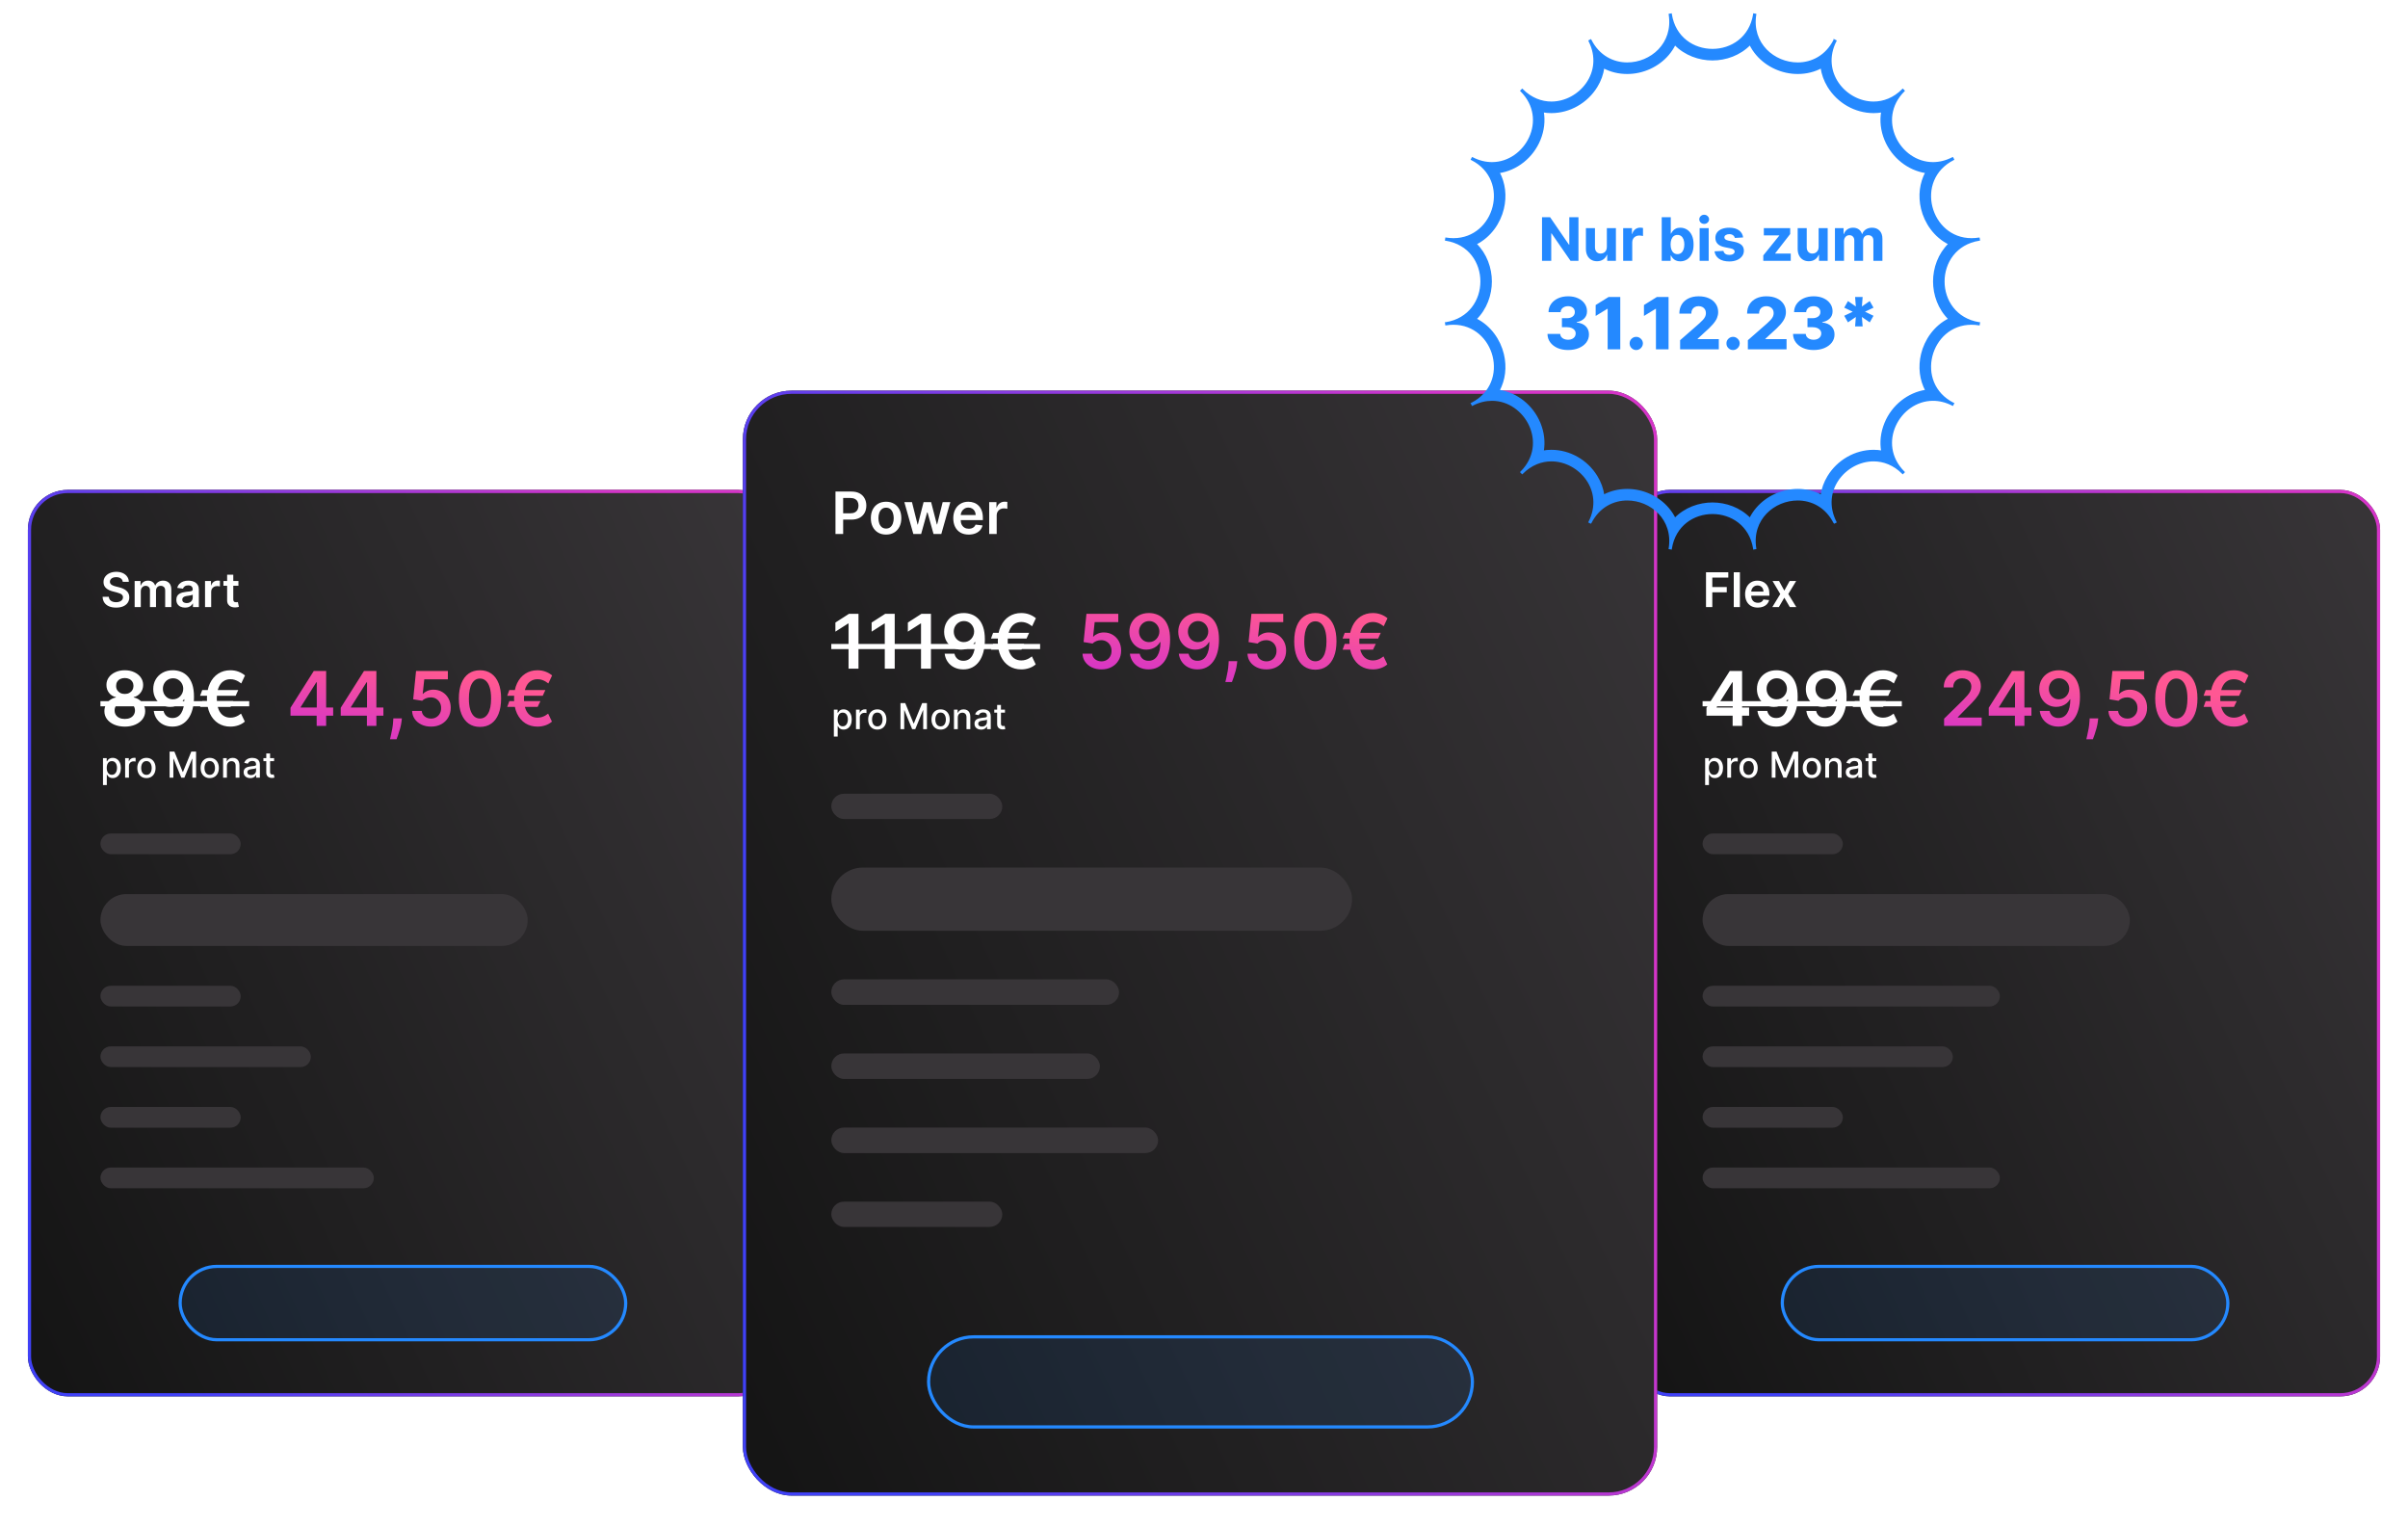 <svg width="3021" height="1915" viewBox="0 0 3021 1915" fill="none" xmlns="http://www.w3.org/2000/svg">
<g filter="url(#filter0_d_1737_10494)">
<rect x="35" y="614.454" width="941" height="1137" rx="50" fill="url(#paint0_linear_1737_10494)"/>
<rect x="37" y="616.454" width="937" height="1133" rx="48" stroke="url(#paint1_linear_1737_10494)" stroke-width="4"/>
</g>
<path d="M154.018 729.813C153.82 727.953 152.982 726.504 151.504 725.467C150.041 724.43 148.138 723.911 145.794 723.911C144.146 723.911 142.733 724.16 141.554 724.657C140.375 725.154 139.473 725.829 138.848 726.681C138.223 727.534 137.903 728.507 137.889 729.6C137.889 730.509 138.095 731.298 138.507 731.965C138.933 732.633 139.509 733.201 140.233 733.67C140.957 734.125 141.76 734.508 142.641 734.821C143.521 735.133 144.409 735.396 145.304 735.609L149.395 736.632C151.043 737.015 152.626 737.534 154.146 738.187C155.68 738.84 157.051 739.664 158.259 740.659C159.48 741.653 160.446 742.853 161.156 744.259C161.866 745.666 162.222 747.313 162.222 749.203C162.222 751.759 161.568 754.011 160.261 755.957C158.955 757.889 157.065 759.402 154.594 760.495C152.136 761.575 149.161 762.115 145.666 762.115C142.271 762.115 139.324 761.589 136.824 760.538C134.338 759.487 132.392 757.953 130.986 755.936C129.594 753.919 128.841 751.461 128.727 748.563H136.504C136.618 750.083 137.087 751.348 137.911 752.356C138.734 753.365 139.807 754.117 141.128 754.615C142.463 755.112 143.955 755.36 145.602 755.36C147.321 755.36 148.827 755.105 150.119 754.593C151.426 754.068 152.449 753.343 153.188 752.42C153.926 751.483 154.303 750.389 154.317 749.139C154.303 748.002 153.969 747.065 153.315 746.326C152.662 745.573 151.746 744.948 150.567 744.451C149.402 743.94 148.038 743.485 146.476 743.088L141.511 741.809C137.918 740.886 135.077 739.487 132.989 737.612C130.915 735.723 129.878 733.215 129.878 730.09C129.878 727.519 130.574 725.268 131.966 723.336C133.372 721.404 135.283 719.906 137.697 718.84C140.112 717.761 142.847 717.221 145.901 717.221C148.997 717.221 151.71 717.761 154.04 718.84C156.384 719.906 158.223 721.39 159.558 723.294C160.893 725.183 161.582 727.356 161.625 729.813H154.018ZM168.928 761.454V728.727H176.3V734.288H176.684C177.365 732.413 178.495 730.95 180.071 729.899C181.648 728.833 183.53 728.301 185.718 728.301C187.934 728.301 189.801 728.84 191.321 729.92C192.855 730.985 193.935 732.441 194.56 734.288H194.901C195.625 732.47 196.847 731.021 198.566 729.941C200.299 728.848 202.351 728.301 204.723 728.301C207.735 728.301 210.192 729.252 212.096 731.156C213.999 733.059 214.951 735.836 214.951 739.487V761.454H207.216V740.68C207.216 738.649 206.676 737.164 205.597 736.227C204.517 735.275 203.196 734.799 201.634 734.799C199.773 734.799 198.317 735.382 197.266 736.546C196.229 737.697 195.711 739.196 195.711 741.042V761.454H188.147V740.36C188.147 738.67 187.635 737.321 186.613 736.312C185.604 735.304 184.283 734.799 182.65 734.799C181.542 734.799 180.533 735.083 179.624 735.652C178.715 736.206 177.99 736.994 177.451 738.017C176.911 739.025 176.641 740.204 176.641 741.554V761.454H168.928ZM232.193 762.115C230.119 762.115 228.251 761.745 226.589 761.007C224.942 760.254 223.635 759.146 222.669 757.683C221.717 756.22 221.241 754.416 221.241 752.271C221.241 750.424 221.582 748.897 222.264 747.69C222.946 746.483 223.876 745.517 225.055 744.792C226.234 744.068 227.563 743.521 229.04 743.152C230.531 742.768 232.072 742.491 233.663 742.321C235.581 742.122 237.136 741.944 238.33 741.788C239.523 741.617 240.389 741.362 240.929 741.021C241.483 740.666 241.76 740.119 241.76 739.38V739.252C241.76 737.647 241.284 736.404 240.332 735.524C239.381 734.643 238.01 734.203 236.22 734.203C234.331 734.203 232.832 734.615 231.724 735.438C230.631 736.262 229.892 737.235 229.509 738.358L222.307 737.335C222.875 735.346 223.813 733.684 225.119 732.349C226.426 731 228.024 729.991 229.913 729.323C231.803 728.642 233.891 728.301 236.178 728.301C237.754 728.301 239.324 728.485 240.886 728.855C242.449 729.224 243.876 729.835 245.169 730.687C246.462 731.525 247.499 732.669 248.28 734.117C249.075 735.566 249.473 737.377 249.473 739.551V761.454H242.058V756.958H241.803C241.334 757.867 240.673 758.72 239.821 759.515C238.983 760.296 237.925 760.929 236.646 761.411C235.382 761.88 233.898 762.115 232.193 762.115ZM234.196 756.447C235.744 756.447 237.087 756.142 238.223 755.531C239.359 754.906 240.233 754.082 240.844 753.059C241.469 752.036 241.781 750.921 241.781 749.714V745.858C241.54 746.056 241.128 746.241 240.545 746.411C239.977 746.582 239.338 746.731 238.628 746.859C237.918 746.987 237.214 747.1 236.518 747.2C235.822 747.299 235.219 747.384 234.707 747.456C233.557 747.612 232.527 747.867 231.618 748.223C230.709 748.578 229.991 749.075 229.466 749.714C228.94 750.339 228.678 751.149 228.678 752.143C228.678 753.563 229.196 754.636 230.233 755.36C231.27 756.085 232.591 756.447 234.196 756.447ZM257.229 761.454V728.727H264.707V734.181H265.048C265.645 732.292 266.668 730.836 268.116 729.813C269.58 728.777 271.249 728.258 273.124 728.258C273.55 728.258 274.026 728.279 274.551 728.322C275.091 728.35 275.538 728.4 275.893 728.471V735.566C275.567 735.453 275.048 735.353 274.338 735.268C273.642 735.169 272.967 735.119 272.314 735.119C270.908 735.119 269.643 735.424 268.521 736.035C267.413 736.632 266.54 737.463 265.901 738.528C265.261 739.593 264.942 740.822 264.942 742.214V761.454H257.229ZM299.118 728.727V734.693H280.304V728.727H299.118ZM284.949 720.886H292.662V751.61C292.662 752.647 292.818 753.443 293.131 753.997C293.457 754.536 293.884 754.906 294.409 755.105C294.935 755.304 295.517 755.403 296.156 755.403C296.639 755.403 297.08 755.367 297.477 755.296C297.889 755.225 298.202 755.161 298.415 755.105L299.714 761.134C299.303 761.277 298.713 761.433 297.946 761.603C297.193 761.774 296.27 761.873 295.176 761.902C293.244 761.958 291.504 761.667 289.956 761.028C288.408 760.375 287.179 759.366 286.27 758.002C285.375 756.639 284.935 754.934 284.949 752.889V720.886Z" fill="white"/>
<path d="M156.575 911.395C151.58 911.395 147.145 910.555 143.27 908.875C139.417 907.195 136.393 904.899 134.198 901.987C132.025 899.053 130.95 895.726 130.973 892.008C130.95 889.119 131.577 886.464 132.854 884.045C134.131 881.626 135.856 879.61 138.029 877.997C140.224 876.362 142.665 875.321 145.353 874.873V874.402C141.814 873.618 138.947 871.815 136.752 868.993C134.579 866.148 133.504 862.866 133.526 859.148C133.504 855.609 134.489 852.451 136.483 849.673C138.477 846.896 141.209 844.712 144.681 843.121C148.153 841.509 152.118 840.702 156.575 840.702C160.988 840.702 164.919 841.509 168.369 843.121C171.841 844.712 174.573 846.896 176.567 849.673C178.583 852.451 179.591 855.609 179.591 859.148C179.591 862.866 178.482 866.148 176.264 868.993C174.069 871.815 171.236 873.618 167.764 874.402V874.873C170.452 875.321 172.871 876.362 175.021 877.997C177.194 879.61 178.919 881.626 180.196 884.045C181.495 886.464 182.144 889.119 182.144 892.008C182.144 895.726 181.047 899.053 178.852 901.987C176.656 904.899 173.632 907.195 169.78 908.875C165.949 910.555 161.548 911.395 156.575 911.395ZM156.575 901.786C159.151 901.786 161.391 901.349 163.295 900.475C165.199 899.579 166.677 898.325 167.73 896.712C168.783 895.099 169.321 893.24 169.343 891.135C169.321 888.939 168.749 887.002 167.629 885.322C166.532 883.62 165.02 882.287 163.094 881.324C161.19 880.36 159.017 879.879 156.575 879.879C154.111 879.879 151.916 880.36 149.99 881.324C148.063 882.287 146.54 883.62 145.42 885.322C144.323 887.002 143.785 888.939 143.808 891.135C143.785 893.24 144.3 895.099 145.353 896.712C146.406 898.302 147.884 899.546 149.788 900.442C151.715 901.338 153.977 901.786 156.575 901.786ZM156.575 870.437C158.681 870.437 160.54 870.012 162.153 869.161C163.788 868.309 165.076 867.122 166.017 865.599C166.957 864.076 167.439 862.318 167.461 860.324C167.439 858.353 166.969 856.628 166.05 855.15C165.132 853.649 163.855 852.495 162.22 851.689C160.585 850.86 158.703 850.446 156.575 850.446C154.403 850.446 152.487 850.86 150.83 851.689C149.195 852.495 147.918 853.649 147 855.15C146.104 856.628 145.667 858.353 145.689 860.324C145.667 862.318 146.115 864.076 147.033 865.599C147.974 867.1 149.262 868.287 150.897 869.161C152.555 870.012 154.447 870.437 156.575 870.437ZM217.079 840.702C220.372 840.725 223.575 841.307 226.688 842.449C229.824 843.569 232.647 845.406 235.155 847.96C237.664 850.491 239.658 853.884 241.136 858.14C242.614 862.396 243.354 867.66 243.354 873.932C243.376 879.845 242.749 885.131 241.472 889.791C240.218 894.427 238.415 898.347 236.063 901.55C233.711 904.753 230.877 907.195 227.562 908.875C224.247 910.555 220.517 911.395 216.373 911.395C212.028 911.395 208.175 910.544 204.815 908.841C201.478 907.139 198.779 904.809 196.718 901.853C194.657 898.896 193.392 895.514 192.921 891.706H205.185C205.812 894.438 207.089 896.611 209.015 898.224C210.964 899.814 213.417 900.61 216.373 900.61C221.145 900.61 224.818 898.538 227.394 894.394C229.97 890.25 231.258 884.493 231.258 877.124H230.788C229.69 879.095 228.268 880.797 226.52 882.231C224.773 883.642 222.791 884.728 220.573 885.49C218.378 886.251 216.049 886.632 213.585 886.632C209.553 886.632 205.924 885.669 202.699 883.743C199.495 881.816 196.953 879.173 195.072 875.813C193.212 872.453 192.272 868.612 192.249 864.289C192.249 859.809 193.28 855.788 195.34 852.227C197.424 848.643 200.324 845.82 204.043 843.76C207.761 841.677 212.106 840.657 217.079 840.702ZM217.113 850.782C214.694 850.782 212.51 851.375 210.561 852.563C208.634 853.727 207.111 855.318 205.991 857.334C204.894 859.327 204.345 861.556 204.345 864.02C204.367 866.462 204.916 868.679 205.991 870.673C207.089 872.666 208.578 874.245 210.46 875.41C212.364 876.575 214.537 877.157 216.978 877.157C218.793 877.157 220.484 876.81 222.052 876.116C223.62 875.421 224.986 874.458 226.151 873.226C227.338 871.972 228.256 870.549 228.906 868.959C229.578 867.369 229.903 865.689 229.88 863.919C229.88 861.567 229.32 859.394 228.2 857.401C227.103 855.407 225.591 853.806 223.665 852.596C221.761 851.387 219.577 850.782 217.113 850.782ZM298.893 865.532L295.634 872.689H251.048L253.702 865.532H298.893ZM292.677 879.408L289.217 886.666H251.048L253.702 879.408H292.677ZM307.36 847.22L302.656 857.233C301.581 856.382 300.36 855.553 298.994 854.747C297.628 853.94 296.116 853.268 294.458 852.731C292.801 852.193 290.986 851.924 289.015 851.924C285.677 851.924 282.732 852.809 280.178 854.579C277.625 856.326 275.62 858.991 274.164 862.575C272.731 866.137 272.014 870.65 272.014 876.116C272.014 881.581 272.731 886.095 274.164 889.656C275.62 893.218 277.625 895.861 280.178 897.586C282.732 899.31 285.677 900.173 289.015 900.173C290.986 900.173 292.801 899.915 294.458 899.4C296.116 898.885 297.605 898.235 298.927 897.451C300.271 896.667 301.424 895.883 302.387 895.099L307.159 905.112C304.762 907.195 301.995 908.763 298.86 909.816C295.746 910.868 292.465 911.395 289.015 911.395C283.281 911.395 278.196 909.995 273.761 907.195C269.348 904.373 265.888 900.33 263.379 895.066C260.87 889.779 259.616 883.463 259.616 876.116C259.616 868.746 260.87 862.418 263.379 857.132C265.888 851.846 269.348 847.792 273.761 844.969C278.196 842.124 283.281 840.702 289.015 840.702C292.599 840.702 295.925 841.273 298.994 842.416C302.085 843.536 304.874 845.137 307.36 847.22Z" fill="white"/>
<path d="M364.454 897.686V887.775L393.651 841.643H401.917V855.755H396.877L377.221 886.901V887.439H417.977V897.686H364.454ZM397.28 910.454V894.662L397.414 890.227V841.643H409.174V910.454H397.28ZM427.469 897.686V887.775L456.667 841.643H464.932V855.755H459.892L440.237 886.901V887.439H480.993V897.686H427.469ZM460.295 910.454V894.662L460.43 890.227V841.643H472.19V910.454H460.295ZM504.201 901.046L503.764 904.742C503.451 907.565 502.891 910.432 502.084 913.344C501.3 916.278 500.472 918.977 499.598 921.441C498.724 923.905 498.019 925.843 497.481 927.254H489.283C489.597 925.887 490.022 924.028 490.56 921.676C491.12 919.324 491.657 916.681 492.173 913.747C492.688 910.812 493.035 907.833 493.214 904.809L493.449 901.046H504.201ZM540.782 911.395C536.302 911.395 532.293 910.555 528.754 908.875C525.215 907.173 522.404 904.843 520.32 901.886C518.26 898.93 517.162 895.547 517.028 891.739H529.123C529.347 894.562 530.568 896.869 532.786 898.661C535.003 900.43 537.669 901.315 540.782 901.315C543.224 901.315 545.397 900.755 547.301 899.635C549.205 898.515 550.705 896.958 551.803 894.965C552.9 892.971 553.438 890.698 553.416 888.144C553.438 885.546 552.889 883.239 551.769 881.223C550.649 879.207 549.115 877.628 547.166 876.485C545.217 875.321 542.977 874.738 540.446 874.738C538.386 874.716 536.358 875.097 534.365 875.881C532.371 876.664 530.792 877.695 529.627 878.972L518.372 877.124L521.967 841.643H561.883V852.059H532.282L530.299 870.303H530.703C531.979 868.802 533.782 867.559 536.112 866.574C538.442 865.566 540.995 865.062 543.773 865.062C547.939 865.062 551.657 866.047 554.928 868.018C558.198 869.967 560.774 872.655 562.655 876.082C564.537 879.509 565.478 883.429 565.478 887.842C565.478 892.389 564.425 896.443 562.319 900.005C560.236 903.544 557.336 906.333 553.617 908.371C549.921 910.387 545.643 911.395 540.782 911.395ZM602.168 911.764C596.635 911.764 591.887 910.365 587.922 907.565C583.98 904.742 580.945 900.677 578.817 895.368C576.711 890.037 575.658 883.62 575.658 876.116C575.681 868.612 576.745 862.228 578.85 856.964C580.978 851.678 584.013 847.646 587.956 844.868C591.92 842.091 596.658 840.702 602.168 840.702C607.678 840.702 612.416 842.091 616.381 844.868C620.345 847.646 623.38 851.678 625.486 856.964C627.614 862.25 628.678 868.634 628.678 876.116C628.678 883.642 627.614 890.071 625.486 895.402C623.38 900.71 620.345 904.765 616.381 907.565C612.438 910.365 607.701 911.764 602.168 911.764ZM602.168 901.248C606.469 901.248 609.862 899.131 612.349 894.898C614.857 890.642 616.112 884.381 616.112 876.116C616.112 870.65 615.541 866.058 614.398 862.34C613.256 858.622 611.643 855.822 609.56 853.94C607.477 852.036 605.013 851.084 602.168 851.084C597.89 851.084 594.507 853.212 592.021 857.468C589.535 861.702 588.28 867.917 588.258 876.116C588.236 881.604 588.784 886.218 589.904 889.959C591.047 893.699 592.659 896.522 594.743 898.426C596.826 900.307 599.301 901.248 602.168 901.248ZM684.192 865.532L680.933 872.689H636.347L639.001 865.532H684.192ZM677.976 879.408L674.516 886.666H636.347L639.001 879.408H677.976ZM692.659 847.22L687.955 857.233C686.88 856.382 685.659 855.553 684.293 854.747C682.927 853.94 681.415 853.268 679.757 852.731C678.099 852.193 676.285 851.924 674.314 851.924C670.976 851.924 668.031 852.809 665.477 854.579C662.924 856.326 660.919 858.991 659.463 862.575C658.03 866.137 657.313 870.65 657.313 876.116C657.313 881.581 658.03 886.095 659.463 889.656C660.919 893.218 662.924 895.861 665.477 897.586C668.031 899.31 670.976 900.173 674.314 900.173C676.285 900.173 678.099 899.915 679.757 899.4C681.415 898.885 682.904 898.235 684.226 897.451C685.57 896.667 686.723 895.883 687.686 895.099L692.458 905.112C690.061 907.195 687.294 908.763 684.159 909.816C681.045 910.868 677.764 911.395 674.314 911.395C668.58 911.395 663.495 909.995 659.06 907.195C654.647 904.373 651.187 900.33 648.678 895.066C646.169 889.779 644.915 883.463 644.915 876.116C644.915 868.746 646.169 862.418 648.678 857.132C651.187 851.846 654.647 847.792 659.06 844.969C663.495 842.124 668.58 840.702 674.314 840.702C677.898 840.702 681.224 841.273 684.293 842.416C687.384 843.536 690.173 845.137 692.659 847.22Z" fill="url(#paint2_linear_1737_10494)"/>
<path d="M126 879.476H312.669V885.927H126V879.476Z" fill="white"/>
<path d="M129.212 984.659V950.909H133.878V954.888H134.278C134.555 954.376 134.954 953.785 135.476 953.114C135.998 952.443 136.723 951.857 137.65 951.356C138.576 950.845 139.801 950.589 141.325 950.589C143.306 950.589 145.075 951.09 146.63 952.091C148.186 953.093 149.406 954.536 150.29 956.422C151.185 958.307 151.632 960.577 151.632 963.229C151.632 965.882 151.19 968.157 150.306 970.053C149.422 971.938 148.207 973.393 146.662 974.415C145.118 975.427 143.354 975.934 141.373 975.934C139.881 975.934 138.662 975.683 137.713 975.182C136.776 974.682 136.041 974.096 135.508 973.425C134.975 972.753 134.565 972.157 134.278 971.635H133.99V984.659H129.212ZM133.894 963.181C133.894 964.907 134.145 966.42 134.645 967.72C135.146 969.019 135.87 970.037 136.819 970.772C137.767 971.496 138.928 971.859 140.302 971.859C141.73 971.859 142.923 971.48 143.882 970.724C144.841 969.957 145.565 968.918 146.055 967.608C146.556 966.297 146.806 964.822 146.806 963.181C146.806 961.562 146.561 960.108 146.071 958.819C145.592 957.53 144.867 956.512 143.898 955.767C142.939 955.021 141.74 954.648 140.302 954.648C138.917 954.648 137.745 955.005 136.787 955.719C135.838 956.432 135.119 957.429 134.629 958.707C134.139 959.985 133.894 961.477 133.894 963.181ZM156.985 975.454V950.909H161.604V954.808H161.859C162.307 953.487 163.095 952.448 164.224 951.692C165.364 950.925 166.653 950.541 168.092 950.541C168.39 950.541 168.741 950.552 169.146 950.573C169.562 950.594 169.887 950.621 170.121 950.653V955.223C169.929 955.17 169.588 955.111 169.098 955.047C168.608 954.973 168.118 954.936 167.628 954.936C166.499 954.936 165.492 955.175 164.608 955.655C163.734 956.123 163.042 956.779 162.531 957.62C162.019 958.451 161.763 959.399 161.763 960.465V975.454H156.985ZM183.716 975.949C181.415 975.949 179.407 975.422 177.692 974.367C175.976 973.313 174.645 971.837 173.697 969.941C172.748 968.045 172.274 965.829 172.274 963.293C172.274 960.747 172.748 958.521 173.697 956.614C174.645 954.707 175.976 953.226 177.692 952.171C179.407 951.116 181.415 950.589 183.716 950.589C186.017 950.589 188.025 951.116 189.741 952.171C191.456 953.226 192.788 954.707 193.736 956.614C194.684 958.521 195.158 960.747 195.158 963.293C195.158 965.829 194.684 968.045 193.736 969.941C192.788 971.837 191.456 973.313 189.741 974.367C188.025 975.422 186.017 975.949 183.716 975.949ZM183.732 971.938C185.224 971.938 186.459 971.544 187.44 970.756C188.42 969.968 189.144 968.918 189.613 967.608C190.092 966.297 190.332 964.854 190.332 963.277C190.332 961.711 190.092 960.273 189.613 958.963C189.144 957.642 188.42 956.582 187.44 955.783C186.459 954.984 185.224 954.584 183.732 954.584C182.23 954.584 180.984 954.984 179.993 955.783C179.013 956.582 178.283 957.642 177.804 958.963C177.335 960.273 177.1 961.711 177.1 963.277C177.1 964.854 177.335 966.297 177.804 967.608C178.283 968.918 179.013 969.968 179.993 970.756C180.984 971.544 182.23 971.938 183.732 971.938ZM212.784 942.727H218.777L229.196 968.167H229.579L239.998 942.727H245.991V975.454H241.293V951.772H240.989L231.337 975.406H227.438L217.786 951.756H217.482V975.454H212.784V942.727ZM263.125 975.949C260.824 975.949 258.816 975.422 257.101 974.367C255.386 973.313 254.054 971.837 253.106 969.941C252.158 968.045 251.684 965.829 251.684 963.293C251.684 960.747 252.158 958.521 253.106 956.614C254.054 954.707 255.386 953.226 257.101 952.171C258.816 951.116 260.824 950.589 263.125 950.589C265.426 950.589 267.435 951.116 269.15 952.171C270.865 953.226 272.197 954.707 273.145 956.614C274.093 958.521 274.567 960.747 274.567 963.293C274.567 965.829 274.093 968.045 273.145 969.941C272.197 971.837 270.865 973.313 269.15 974.367C267.435 975.422 265.426 975.949 263.125 975.949ZM263.141 971.938C264.633 971.938 265.869 971.544 266.849 970.756C267.829 969.968 268.553 968.918 269.022 967.608C269.501 966.297 269.741 964.854 269.741 963.277C269.741 961.711 269.501 960.273 269.022 958.963C268.553 957.642 267.829 956.582 266.849 955.783C265.869 954.984 264.633 954.584 263.141 954.584C261.639 954.584 260.393 954.984 259.402 955.783C258.422 956.582 257.692 957.642 257.213 958.963C256.744 960.273 256.51 961.711 256.51 963.277C256.51 964.854 256.744 966.297 257.213 967.608C257.692 968.918 258.422 969.968 259.402 970.756C260.393 971.544 261.639 971.938 263.141 971.938ZM284.679 960.88V975.454H279.9V950.909H284.487V954.904H284.79C285.355 953.604 286.239 952.56 287.443 951.772C288.658 950.983 290.186 950.589 292.029 950.589C293.702 950.589 295.167 950.941 296.424 951.644C297.681 952.336 298.656 953.37 299.348 954.744C300.041 956.118 300.387 957.817 300.387 959.842V975.454H295.609V960.417C295.609 958.638 295.146 957.247 294.219 956.246C293.292 955.234 292.019 954.728 290.399 954.728C289.291 954.728 288.306 954.968 287.443 955.447C286.591 955.926 285.914 956.63 285.414 957.556C284.924 958.473 284.679 959.581 284.679 960.88ZM313.938 975.997C312.383 975.997 310.976 975.71 309.719 975.134C308.462 974.549 307.466 973.702 306.731 972.594C306.007 971.486 305.644 970.127 305.644 968.519C305.644 967.134 305.911 965.994 306.443 965.099C306.976 964.204 307.695 963.496 308.601 962.974C309.506 962.452 310.518 962.057 311.637 961.791C312.756 961.525 313.896 961.322 315.057 961.184C316.527 961.013 317.72 960.875 318.636 960.768C319.552 960.651 320.218 960.465 320.634 960.209C321.049 959.953 321.257 959.538 321.257 958.963V958.851C321.257 957.455 320.863 956.374 320.074 955.607C319.297 954.84 318.136 954.456 316.591 954.456C314.982 954.456 313.714 954.813 312.788 955.527C311.871 956.23 311.237 957.013 310.886 957.876L306.396 956.853C306.928 955.362 307.706 954.158 308.729 953.242C309.762 952.315 310.95 951.644 312.292 951.228C313.634 950.802 315.046 950.589 316.527 950.589C317.507 950.589 318.546 950.706 319.643 950.941C320.751 951.164 321.784 951.58 322.743 952.187C323.713 952.794 324.506 953.663 325.124 954.792C325.742 955.91 326.051 957.365 326.051 959.154V975.454H321.385V972.098H321.193C320.884 972.716 320.421 973.323 319.803 973.92C319.185 974.517 318.391 975.012 317.422 975.406C316.452 975.8 315.291 975.997 313.938 975.997ZM314.977 972.162C316.298 972.162 317.427 971.901 318.365 971.379C319.313 970.857 320.032 970.175 320.522 969.334C321.023 968.481 321.273 967.571 321.273 966.601V963.437C321.103 963.608 320.772 963.767 320.282 963.916C319.803 964.055 319.254 964.177 318.636 964.284C318.018 964.38 317.416 964.47 316.831 964.556C316.245 964.63 315.755 964.694 315.36 964.747C314.434 964.865 313.587 965.062 312.82 965.339C312.063 965.616 311.456 966.015 310.998 966.537C310.55 967.049 310.327 967.73 310.327 968.583C310.327 969.765 310.763 970.66 311.637 971.267C312.511 971.864 313.624 972.162 314.977 972.162ZM343.873 950.909V954.744H330.466V950.909H343.873ZM334.061 945.028H338.839V968.247C338.839 969.174 338.978 969.872 339.255 970.34C339.532 970.799 339.888 971.113 340.325 971.283C340.773 971.443 341.257 971.523 341.779 971.523C342.163 971.523 342.499 971.496 342.786 971.443C343.074 971.39 343.298 971.347 343.457 971.315L344.32 975.262C344.043 975.369 343.649 975.475 343.138 975.582C342.626 975.699 341.987 975.763 341.22 975.774C339.963 975.795 338.791 975.571 337.705 975.103C336.618 974.634 335.739 973.909 335.068 972.929C334.397 971.949 334.061 970.719 334.061 969.238V945.028Z" fill="white"/>
<rect x="126" y="1045.45" width="176" height="26" rx="13" fill="#383538"/>
<rect x="126" y="1121.45" width="536" height="65" rx="32.5" fill="#383538"/>
<rect x="126" y="1236.45" width="176" height="26" rx="13" fill="#383538"/>
<rect x="126" y="1312.45" width="264" height="26" rx="13" fill="#383538"/>
<rect x="126" y="1388.45" width="176" height="26" rx="13" fill="#383538"/>
<rect x="126" y="1464.45" width="343" height="26" rx="13" fill="#383538"/>
<rect x="226" y="1588.45" width="559" height="92" rx="46" fill="#2489FF" fill-opacity="0.1" stroke="#2489FF" stroke-width="4"/>
<g filter="url(#filter1_d_1737_10494)">
<rect x="2045" y="614.454" width="941" height="1137" rx="50" fill="url(#paint3_linear_1737_10494)"/>
<rect x="2047" y="616.454" width="937" height="1133" rx="48" stroke="url(#paint4_linear_1737_10494)" stroke-width="4"/>
</g>
<path d="M2140.3 761.454V717.818H2168.26V724.444H2148.21V736.291H2166.34V742.917H2148.21V761.454H2140.3ZM2182.83 717.818V761.454H2175.12V717.818H2182.83ZM2205.25 762.093C2201.97 762.093 2199.14 761.411 2196.75 760.048C2194.38 758.67 2192.55 756.724 2191.28 754.21C2190 751.681 2189.36 748.706 2189.36 745.282C2189.36 741.916 2190 738.961 2191.28 736.419C2192.57 733.862 2194.37 731.873 2196.69 730.453C2199 729.018 2201.72 728.301 2204.85 728.301C2206.86 728.301 2208.77 728.627 2210.56 729.281C2212.36 729.92 2213.95 730.914 2215.33 732.264C2216.72 733.613 2217.82 735.332 2218.61 737.42C2219.41 739.494 2219.81 741.965 2219.81 744.835V747.2H2192.98V742.001H2212.41C2212.4 740.524 2212.08 739.21 2211.45 738.059C2210.83 736.894 2209.95 735.978 2208.83 735.311C2207.72 734.643 2206.43 734.309 2204.95 734.309C2203.38 734.309 2201.99 734.693 2200.8 735.46C2199.61 736.213 2198.68 737.207 2198.01 738.443C2197.35 739.664 2197.02 741.007 2197.01 742.47V747.008C2197.01 748.911 2197.35 750.545 2198.05 751.909C2198.75 753.258 2199.72 754.295 2200.97 755.019C2202.22 755.73 2203.68 756.085 2205.36 756.085C2206.48 756.085 2207.5 755.929 2208.41 755.616C2209.31 755.289 2210.1 754.813 2210.77 754.188C2211.44 753.563 2211.94 752.789 2212.28 751.866L2219.49 752.676C2219.03 754.579 2218.16 756.241 2216.89 757.661C2215.62 759.068 2214 760.161 2212.03 760.943C2210.05 761.71 2207.8 762.093 2205.25 762.093ZM2231.93 728.727L2238.54 740.808L2245.25 728.727H2253.41L2243.55 745.09L2253.58 761.454H2245.46L2238.54 749.671L2231.68 761.454H2223.5L2233.47 745.09L2223.75 728.727H2231.93Z" fill="white"/>
<path d="M2140.87 897.686V887.775L2170.07 841.643H2178.34V855.755H2173.3L2153.64 886.901V887.439H2194.4V897.686H2140.87ZM2173.7 910.454V894.662L2173.83 890.227V841.643H2185.59V910.454H2173.7ZM2229.02 840.702C2232.31 840.725 2235.52 841.307 2238.63 842.449C2241.76 843.569 2244.59 845.406 2247.1 847.96C2249.6 850.491 2251.6 853.884 2253.08 858.14C2254.55 862.396 2255.29 867.66 2255.29 873.932C2255.32 879.845 2254.69 885.131 2253.41 889.791C2252.16 894.427 2250.35 898.347 2248 901.55C2245.65 904.753 2242.82 907.195 2239.5 908.875C2236.19 910.555 2232.46 911.395 2228.31 911.395C2223.97 911.395 2220.12 910.544 2216.76 908.841C2213.42 907.139 2210.72 904.809 2208.66 901.853C2206.6 898.896 2205.33 895.514 2204.86 891.706H2217.13C2217.75 894.438 2219.03 896.611 2220.96 898.224C2222.9 899.814 2225.36 900.61 2228.31 900.61C2233.08 900.61 2236.76 898.538 2239.33 894.394C2241.91 890.25 2243.2 884.493 2243.2 877.124H2242.73C2241.63 879.095 2240.21 880.797 2238.46 882.231C2236.71 883.642 2234.73 884.728 2232.51 885.49C2230.32 886.251 2227.99 886.632 2225.53 886.632C2221.49 886.632 2217.86 885.669 2214.64 883.743C2211.44 881.816 2208.89 879.173 2207.01 875.813C2205.15 872.453 2204.21 868.612 2204.19 864.289C2204.19 859.809 2205.22 855.788 2207.28 852.227C2209.36 848.643 2212.26 845.82 2215.98 843.76C2219.7 841.677 2224.05 840.657 2229.02 840.702ZM2229.05 850.782C2226.63 850.782 2224.45 851.375 2222.5 852.563C2220.57 853.727 2219.05 855.318 2217.93 857.334C2216.83 859.327 2216.29 861.556 2216.29 864.02C2216.31 866.462 2216.86 868.679 2217.93 870.673C2219.03 872.666 2220.52 874.245 2222.4 875.41C2224.3 876.575 2226.48 877.157 2228.92 877.157C2230.73 877.157 2232.42 876.81 2233.99 876.116C2235.56 875.421 2236.93 874.458 2238.09 873.226C2239.28 871.972 2240.2 870.549 2240.85 868.959C2241.52 867.369 2241.84 865.689 2241.82 863.919C2241.82 861.567 2241.26 859.394 2240.14 857.401C2239.04 855.407 2237.53 853.806 2235.6 852.596C2233.7 851.387 2231.52 850.782 2229.05 850.782ZM2290.37 840.702C2293.66 840.725 2296.87 841.307 2299.98 842.449C2303.12 843.569 2305.94 845.406 2308.45 847.96C2310.96 850.491 2312.95 853.884 2314.43 858.14C2315.91 862.396 2316.65 867.66 2316.65 873.932C2316.67 879.845 2316.04 885.131 2314.76 889.791C2313.51 894.427 2311.71 898.347 2309.36 901.55C2307 904.753 2304.17 907.195 2300.85 908.875C2297.54 910.555 2293.81 911.395 2289.67 911.395C2285.32 911.395 2281.47 910.544 2278.11 908.841C2274.77 907.139 2272.07 904.809 2270.01 901.853C2267.95 898.896 2266.68 895.514 2266.21 891.706H2278.48C2279.1 894.438 2280.38 896.611 2282.31 898.224C2284.26 899.814 2286.71 900.61 2289.67 900.61C2294.44 900.61 2298.11 898.538 2300.69 894.394C2303.26 890.25 2304.55 884.493 2304.55 877.124H2304.08C2302.98 879.095 2301.56 880.797 2299.81 882.231C2298.07 883.642 2296.08 884.728 2293.87 885.49C2291.67 886.251 2289.34 886.632 2286.88 886.632C2282.85 886.632 2279.22 885.669 2275.99 883.743C2272.79 881.816 2270.25 879.173 2268.36 875.813C2266.5 872.453 2265.56 868.612 2265.54 864.289C2265.54 859.809 2266.57 855.788 2268.63 852.227C2270.72 848.643 2273.62 845.82 2277.34 843.76C2281.05 841.677 2285.4 840.657 2290.37 840.702ZM2290.41 850.782C2287.99 850.782 2285.8 851.375 2283.85 852.563C2281.93 853.727 2280.4 855.318 2279.28 857.334C2278.19 859.327 2277.64 861.556 2277.64 864.02C2277.66 866.462 2278.21 868.679 2279.28 870.673C2280.38 872.666 2281.87 874.245 2283.75 875.41C2285.66 876.575 2287.83 877.157 2290.27 877.157C2292.09 877.157 2293.78 876.81 2295.34 876.116C2296.91 875.421 2298.28 874.458 2299.44 873.226C2300.63 871.972 2301.55 870.549 2302.2 868.959C2302.87 867.369 2303.2 865.689 2303.17 863.919C2303.17 861.567 2302.61 859.394 2301.49 857.401C2300.4 855.407 2298.88 853.806 2296.96 852.596C2295.05 851.387 2292.87 850.782 2290.41 850.782ZM2372.19 865.532L2368.93 872.689H2324.34L2326.99 865.532H2372.19ZM2365.97 879.408L2362.51 886.666H2324.34L2326.99 879.408H2365.97ZM2380.65 847.22L2375.95 857.233C2374.87 856.382 2373.65 855.553 2372.29 854.747C2370.92 853.94 2369.41 853.268 2367.75 852.731C2366.09 852.193 2364.28 851.924 2362.31 851.924C2358.97 851.924 2356.02 852.809 2353.47 854.579C2350.92 856.326 2348.91 858.991 2347.46 862.575C2346.02 866.137 2345.31 870.65 2345.31 876.116C2345.31 881.581 2346.02 886.095 2347.46 889.656C2348.91 893.218 2350.92 895.861 2353.47 897.586C2356.02 899.31 2358.97 900.173 2362.31 900.173C2364.28 900.173 2366.09 899.915 2367.75 899.4C2369.41 898.885 2370.9 898.235 2372.22 897.451C2373.56 896.667 2374.72 895.883 2375.68 895.099L2380.45 905.112C2378.05 907.195 2375.29 908.763 2372.15 909.816C2369.04 910.868 2365.76 911.395 2362.31 911.395C2356.57 911.395 2351.49 909.995 2347.05 907.195C2342.64 904.373 2339.18 900.33 2336.67 895.066C2334.16 889.779 2332.91 883.463 2332.91 876.116C2332.91 868.746 2334.16 862.418 2336.67 857.132C2339.18 851.846 2342.64 847.792 2347.05 844.969C2351.49 842.124 2356.57 840.702 2362.31 840.702C2365.89 840.702 2369.22 841.273 2372.29 842.416C2375.38 843.536 2378.17 845.137 2380.65 847.22Z" fill="white"/>
<path d="M2438.99 910.454V901.45L2462.88 878.031C2465.16 875.724 2467.07 873.674 2468.59 871.882C2470.11 870.09 2471.26 868.354 2472.02 866.674C2472.78 864.994 2473.16 863.202 2473.16 861.298C2473.16 859.126 2472.67 857.267 2471.68 855.721C2470.7 854.153 2469.34 852.943 2467.62 852.092C2465.89 851.241 2463.93 850.815 2461.74 850.815C2459.47 850.815 2457.49 851.286 2455.79 852.227C2454.09 853.145 2452.77 854.455 2451.82 856.158C2450.91 857.86 2450.45 859.887 2450.45 862.239H2438.59C2438.59 857.871 2439.58 854.075 2441.58 850.849C2443.57 847.624 2446.31 845.126 2449.81 843.356C2453.32 841.587 2457.36 840.702 2461.9 840.702C2466.52 840.702 2470.57 841.565 2474.07 843.289C2477.56 845.014 2480.27 847.377 2482.2 850.379C2484.15 853.38 2485.12 856.807 2485.12 860.66C2485.12 863.236 2484.63 865.767 2483.64 868.253C2482.66 870.74 2480.92 873.495 2478.43 876.519C2475.97 879.543 2472.51 883.205 2468.05 887.506L2456.19 899.568V900.038H2486.16V910.454H2438.99ZM2495.03 897.686V887.775L2524.23 841.643H2532.5V855.755H2527.46L2507.8 886.901V887.439H2548.56V897.686H2495.03ZM2527.86 910.454V894.662L2527.99 890.227V841.643H2539.75V910.454H2527.86ZM2583.18 840.702C2586.47 840.725 2589.68 841.307 2592.79 842.449C2595.93 843.569 2598.75 845.406 2601.26 847.96C2603.77 850.491 2605.76 853.884 2607.24 858.14C2608.72 862.396 2609.45 867.66 2609.45 873.932C2609.48 879.845 2608.85 885.131 2607.57 889.791C2606.32 894.427 2604.52 898.347 2602.16 901.55C2599.81 904.753 2596.98 907.195 2593.66 908.875C2590.35 910.555 2586.62 911.395 2582.47 911.395C2578.13 911.395 2574.28 910.544 2570.92 908.841C2567.58 907.139 2564.88 904.809 2562.82 901.853C2560.76 898.896 2559.49 895.514 2559.02 891.706H2571.29C2571.91 894.438 2573.19 896.611 2575.12 898.224C2577.07 899.814 2579.52 900.61 2582.47 900.61C2587.25 900.61 2590.92 898.538 2593.5 894.394C2596.07 890.25 2597.36 884.493 2597.36 877.124H2596.89C2595.79 879.095 2594.37 880.797 2592.62 882.231C2590.87 883.642 2588.89 884.728 2586.67 885.49C2584.48 886.251 2582.15 886.632 2579.69 886.632C2575.65 886.632 2572.03 885.669 2568.8 883.743C2565.6 881.816 2563.05 879.173 2561.17 875.813C2559.31 872.453 2558.37 868.612 2558.35 864.289C2558.35 859.809 2559.38 855.788 2561.44 852.227C2563.52 848.643 2566.43 845.82 2570.14 843.76C2573.86 841.677 2578.21 840.657 2583.18 840.702ZM2583.21 850.782C2580.79 850.782 2578.61 851.375 2576.66 852.563C2574.74 853.727 2573.21 855.318 2572.09 857.334C2571 859.327 2570.45 861.556 2570.45 864.02C2570.47 866.462 2571.02 868.679 2572.09 870.673C2573.19 872.666 2574.68 874.245 2576.56 875.41C2578.47 876.575 2580.64 877.157 2583.08 877.157C2584.89 877.157 2586.59 876.81 2588.15 876.116C2589.72 875.421 2591.09 874.458 2592.25 873.226C2593.44 871.972 2594.36 870.549 2595.01 868.959C2595.68 867.369 2596 865.689 2595.98 863.919C2595.98 861.567 2595.42 859.394 2594.3 857.401C2593.2 855.407 2591.69 853.806 2589.77 852.596C2587.86 851.387 2585.68 850.782 2583.21 850.782ZM2632.38 901.046L2631.94 904.742C2631.63 907.565 2631.07 910.432 2630.26 913.344C2629.48 916.278 2628.65 918.977 2627.77 921.441C2626.9 923.905 2626.2 925.843 2625.66 927.254H2617.46C2617.77 925.887 2618.2 924.028 2618.74 921.676C2619.3 919.324 2619.83 916.681 2620.35 913.747C2620.86 910.812 2621.21 907.833 2621.39 904.809L2621.63 901.046H2632.38ZM2668.96 911.395C2664.48 911.395 2660.47 910.555 2656.93 908.875C2653.39 907.173 2650.58 904.843 2648.5 901.886C2646.44 898.93 2645.34 895.547 2645.2 891.739H2657.3C2657.52 894.562 2658.74 896.869 2660.96 898.661C2663.18 900.43 2665.85 901.315 2668.96 901.315C2671.4 901.315 2673.57 900.755 2675.48 899.635C2677.38 898.515 2678.88 896.958 2679.98 894.965C2681.08 892.971 2681.61 890.698 2681.59 888.144C2681.61 885.546 2681.07 883.239 2679.95 881.223C2678.83 879.207 2677.29 877.628 2675.34 876.485C2673.39 875.321 2671.15 874.738 2668.62 874.738C2666.56 874.716 2664.54 875.097 2662.54 875.881C2660.55 876.664 2658.97 877.695 2657.8 878.972L2646.55 877.124L2650.14 841.643H2690.06V852.059H2660.46L2658.48 870.303H2658.88C2660.16 868.802 2661.96 867.559 2664.29 866.574C2666.62 865.566 2669.17 865.062 2671.95 865.062C2676.12 865.062 2679.83 866.047 2683.1 868.018C2686.37 869.967 2688.95 872.655 2690.83 876.082C2692.71 879.509 2693.65 883.429 2693.65 887.842C2693.65 892.389 2692.6 896.443 2690.5 900.005C2688.41 903.544 2685.51 906.333 2681.79 908.371C2678.1 910.387 2673.82 911.395 2668.96 911.395ZM2730.34 911.764C2724.81 911.764 2720.06 910.365 2716.1 907.565C2712.16 904.742 2709.12 900.677 2706.99 895.368C2704.89 890.037 2703.84 883.62 2703.84 876.116C2703.86 868.612 2704.92 862.228 2707.03 856.964C2709.15 851.678 2712.19 847.646 2716.13 844.868C2720.1 842.091 2724.83 840.702 2730.34 840.702C2735.86 840.702 2740.59 842.091 2744.56 844.868C2748.52 847.646 2751.56 851.678 2753.66 856.964C2755.79 862.25 2756.85 868.634 2756.85 876.116C2756.85 883.642 2755.79 890.071 2753.66 895.402C2751.56 900.71 2748.52 904.765 2744.56 907.565C2740.62 910.365 2735.88 911.764 2730.34 911.764ZM2730.34 901.248C2734.65 901.248 2738.04 899.131 2740.53 894.898C2743.03 890.642 2744.29 884.381 2744.29 876.116C2744.29 870.65 2743.72 866.058 2742.58 862.34C2741.43 858.622 2739.82 855.822 2737.74 853.94C2735.65 852.036 2733.19 851.084 2730.34 851.084C2726.07 851.084 2722.68 853.212 2720.2 857.468C2717.71 861.702 2716.46 867.917 2716.43 876.116C2716.41 881.604 2716.96 886.218 2718.08 889.959C2719.22 893.699 2720.84 896.522 2722.92 898.426C2725 900.307 2727.48 901.248 2730.34 901.248ZM2812.37 865.532L2809.11 872.689H2764.52L2767.18 865.532H2812.37ZM2806.15 879.408L2802.69 886.666H2764.52L2767.18 879.408H2806.15ZM2820.84 847.22L2816.13 857.233C2815.06 856.382 2813.84 855.553 2812.47 854.747C2811.1 853.94 2809.59 853.268 2807.93 852.731C2806.28 852.193 2804.46 851.924 2802.49 851.924C2799.15 851.924 2796.21 852.809 2793.65 854.579C2791.1 856.326 2789.1 858.991 2787.64 862.575C2786.21 866.137 2785.49 870.65 2785.49 876.116C2785.49 881.581 2786.21 886.095 2787.64 889.656C2789.1 893.218 2791.1 895.861 2793.65 897.586C2796.21 899.31 2799.15 900.173 2802.49 900.173C2804.46 900.173 2806.28 899.915 2807.93 899.4C2809.59 898.885 2811.08 898.235 2812.4 897.451C2813.75 896.667 2814.9 895.883 2815.86 895.099L2820.63 905.112C2818.24 907.195 2815.47 908.763 2812.34 909.816C2809.22 910.868 2805.94 911.395 2802.49 911.395C2796.76 911.395 2791.67 909.995 2787.24 907.195C2782.82 904.373 2779.36 900.33 2776.85 895.066C2774.35 889.779 2773.09 883.463 2773.09 876.116C2773.09 868.746 2774.35 862.418 2776.85 857.132C2779.36 851.846 2782.82 847.792 2787.24 844.969C2791.67 842.124 2796.76 840.702 2802.49 840.702C2806.07 840.702 2809.4 841.273 2812.47 842.416C2815.56 843.536 2818.35 845.137 2820.84 847.22Z" fill="url(#paint5_linear_1737_10494)"/>
<path d="M2136 879.476H2385.96V885.927H2136V879.476Z" fill="white"/>
<path d="M2139.21 984.659V950.909H2143.88V954.888H2144.28C2144.55 954.376 2144.95 953.785 2145.48 953.114C2146 952.443 2146.72 951.857 2147.65 951.356C2148.58 950.845 2149.8 950.589 2151.32 950.589C2153.31 950.589 2155.07 951.09 2156.63 952.091C2158.19 953.093 2159.41 954.536 2160.29 956.422C2161.18 958.307 2161.63 960.577 2161.63 963.229C2161.63 965.882 2161.19 968.157 2160.31 970.053C2159.42 971.938 2158.21 973.393 2156.66 974.415C2155.12 975.427 2153.35 975.934 2151.37 975.934C2149.88 975.934 2148.66 975.683 2147.71 975.182C2146.78 974.682 2146.04 974.096 2145.51 973.425C2144.98 972.753 2144.57 972.157 2144.28 971.635H2143.99V984.659H2139.21ZM2143.89 963.181C2143.89 964.907 2144.14 966.42 2144.65 967.72C2145.15 969.019 2145.87 970.037 2146.82 970.772C2147.77 971.496 2148.93 971.859 2150.3 971.859C2151.73 971.859 2152.92 971.48 2153.88 970.724C2154.84 969.957 2155.56 968.918 2156.06 967.608C2156.56 966.297 2156.81 964.822 2156.81 963.181C2156.81 961.562 2156.56 960.108 2156.07 958.819C2155.59 957.53 2154.87 956.512 2153.9 955.767C2152.94 955.021 2151.74 954.648 2150.3 954.648C2148.92 954.648 2147.75 955.005 2146.79 955.719C2145.84 956.432 2145.12 957.429 2144.63 958.707C2144.14 959.985 2143.89 961.477 2143.89 963.181ZM2166.99 975.454V950.909H2171.6V954.808H2171.86C2172.31 953.487 2173.1 952.448 2174.22 951.692C2175.36 950.925 2176.65 950.541 2178.09 950.541C2178.39 950.541 2178.74 950.552 2179.15 950.573C2179.56 950.594 2179.89 950.621 2180.12 950.653V955.223C2179.93 955.17 2179.59 955.111 2179.1 955.047C2178.61 954.973 2178.12 954.936 2177.63 954.936C2176.5 954.936 2175.49 955.175 2174.61 955.655C2173.73 956.123 2173.04 956.779 2172.53 957.62C2172.02 958.451 2171.76 959.399 2171.76 960.465V975.454H2166.99ZM2193.72 975.949C2191.42 975.949 2189.41 975.422 2187.69 974.367C2185.98 973.313 2184.64 971.837 2183.7 969.941C2182.75 968.045 2182.27 965.829 2182.27 963.293C2182.27 960.747 2182.75 958.521 2183.7 956.614C2184.64 954.707 2185.98 953.226 2187.69 952.171C2189.41 951.116 2191.42 950.589 2193.72 950.589C2196.02 950.589 2198.03 951.116 2199.74 952.171C2201.46 953.226 2202.79 954.707 2203.74 956.614C2204.68 958.521 2205.16 960.747 2205.16 963.293C2205.16 965.829 2204.68 968.045 2203.74 969.941C2202.79 971.837 2201.46 973.313 2199.74 974.367C2198.03 975.422 2196.02 975.949 2193.72 975.949ZM2193.73 971.938C2195.22 971.938 2196.46 971.544 2197.44 970.756C2198.42 969.968 2199.14 968.918 2199.61 967.608C2200.09 966.297 2200.33 964.854 2200.33 963.277C2200.33 961.711 2200.09 960.273 2199.61 958.963C2199.14 957.642 2198.42 956.582 2197.44 955.783C2196.46 954.984 2195.22 954.584 2193.73 954.584C2192.23 954.584 2190.98 954.984 2189.99 955.783C2189.01 956.582 2188.28 957.642 2187.8 958.963C2187.33 960.273 2187.1 961.711 2187.1 963.277C2187.1 964.854 2187.33 966.297 2187.8 967.608C2188.28 968.918 2189.01 969.968 2189.99 970.756C2190.98 971.544 2192.23 971.938 2193.73 971.938ZM2222.78 942.727H2228.78L2239.2 968.167H2239.58L2250 942.727H2255.99V975.454H2251.29V951.772H2250.99L2241.34 975.406H2237.44L2227.79 951.756H2227.48V975.454H2222.78V942.727ZM2273.13 975.949C2270.82 975.949 2268.82 975.422 2267.1 974.367C2265.39 973.313 2264.05 971.837 2263.11 969.941C2262.16 968.045 2261.68 965.829 2261.68 963.293C2261.68 960.747 2262.16 958.521 2263.11 956.614C2264.05 954.707 2265.39 953.226 2267.1 952.171C2268.82 951.116 2270.82 950.589 2273.13 950.589C2275.43 950.589 2277.43 951.116 2279.15 952.171C2280.87 953.226 2282.2 954.707 2283.14 956.614C2284.09 958.521 2284.57 960.747 2284.57 963.293C2284.57 965.829 2284.09 968.045 2283.14 969.941C2282.2 971.837 2280.87 973.313 2279.15 974.367C2277.43 975.422 2275.43 975.949 2273.13 975.949ZM2273.14 971.938C2274.63 971.938 2275.87 971.544 2276.85 970.756C2277.83 969.968 2278.55 968.918 2279.02 967.608C2279.5 966.297 2279.74 964.854 2279.74 963.277C2279.74 961.711 2279.5 960.273 2279.02 958.963C2278.55 957.642 2277.83 956.582 2276.85 955.783C2275.87 954.984 2274.63 954.584 2273.14 954.584C2271.64 954.584 2270.39 954.984 2269.4 955.783C2268.42 956.582 2267.69 957.642 2267.21 958.963C2266.74 960.273 2266.51 961.711 2266.51 963.277C2266.51 964.854 2266.74 966.297 2267.21 967.608C2267.69 968.918 2268.42 969.968 2269.4 970.756C2270.39 971.544 2271.64 971.938 2273.14 971.938ZM2294.68 960.88V975.454H2289.9V950.909H2294.49V954.904H2294.79C2295.36 953.604 2296.24 952.56 2297.44 951.772C2298.66 950.983 2300.19 950.589 2302.03 950.589C2303.7 950.589 2305.17 950.941 2306.42 951.644C2307.68 952.336 2308.66 953.37 2309.35 954.744C2310.04 956.118 2310.39 957.817 2310.39 959.842V975.454H2305.61V960.417C2305.61 958.638 2305.15 957.247 2304.22 956.246C2303.29 955.234 2302.02 954.728 2300.4 954.728C2299.29 954.728 2298.31 954.968 2297.44 955.447C2296.59 955.926 2295.91 956.63 2295.41 957.556C2294.92 958.473 2294.68 959.581 2294.68 960.88ZM2323.94 975.997C2322.38 975.997 2320.98 975.71 2319.72 975.134C2318.46 974.549 2317.47 973.702 2316.73 972.594C2316.01 971.486 2315.64 970.127 2315.64 968.519C2315.64 967.134 2315.91 965.994 2316.44 965.099C2316.98 964.204 2317.7 963.496 2318.6 962.974C2319.51 962.452 2320.52 962.057 2321.64 961.791C2322.76 961.525 2323.9 961.322 2325.06 961.184C2326.53 961.013 2327.72 960.875 2328.64 960.768C2329.55 960.651 2330.22 960.465 2330.63 960.209C2331.05 959.953 2331.26 959.538 2331.26 958.963V958.851C2331.26 957.455 2330.86 956.374 2330.07 955.607C2329.3 954.84 2328.14 954.456 2326.59 954.456C2324.98 954.456 2323.71 954.813 2322.79 955.527C2321.87 956.23 2321.24 957.013 2320.89 957.876L2316.4 956.853C2316.93 955.362 2317.71 954.158 2318.73 953.242C2319.76 952.315 2320.95 951.644 2322.29 951.228C2323.63 950.802 2325.05 950.589 2326.53 950.589C2327.51 950.589 2328.55 950.706 2329.64 950.941C2330.75 951.164 2331.78 951.58 2332.74 952.187C2333.71 952.794 2334.51 953.663 2335.12 954.792C2335.74 955.91 2336.05 957.365 2336.05 959.154V975.454H2331.38V972.098H2331.19C2330.88 972.716 2330.42 973.323 2329.8 973.92C2329.18 974.517 2328.39 975.012 2327.42 975.406C2326.45 975.8 2325.29 975.997 2323.94 975.997ZM2324.98 972.162C2326.3 972.162 2327.43 971.901 2328.36 971.379C2329.31 970.857 2330.03 970.175 2330.52 969.334C2331.02 968.481 2331.27 967.571 2331.27 966.601V963.437C2331.1 963.608 2330.77 963.767 2330.28 963.916C2329.8 964.055 2329.25 964.177 2328.64 964.284C2328.02 964.38 2327.42 964.47 2326.83 964.556C2326.24 964.63 2325.75 964.694 2325.36 964.747C2324.43 964.865 2323.59 965.062 2322.82 965.339C2322.06 965.616 2321.46 966.015 2321 966.537C2320.55 967.049 2320.33 967.73 2320.33 968.583C2320.33 969.765 2320.76 970.66 2321.64 971.267C2322.51 971.864 2323.62 972.162 2324.98 972.162ZM2353.87 950.909V954.744H2340.47V950.909H2353.87ZM2344.06 945.028H2348.84V968.247C2348.84 969.174 2348.98 969.872 2349.25 970.34C2349.53 970.799 2349.89 971.113 2350.33 971.283C2350.77 971.443 2351.26 971.523 2351.78 971.523C2352.16 971.523 2352.5 971.496 2352.79 971.443C2353.07 971.39 2353.3 971.347 2353.46 971.315L2354.32 975.262C2354.04 975.369 2353.65 975.475 2353.14 975.582C2352.63 975.699 2351.99 975.763 2351.22 975.774C2349.96 975.795 2348.79 975.571 2347.7 975.103C2346.62 974.634 2345.74 973.909 2345.07 972.929C2344.4 971.949 2344.06 970.719 2344.06 969.238V945.028Z" fill="white"/>
<rect x="2136" y="1045.45" width="176" height="26" rx="13" fill="#383538"/>
<rect x="2136" y="1121.45" width="536" height="65" rx="32.5" fill="#383538"/>
<rect x="2136" y="1236.45" width="373" height="26" rx="13" fill="#383538"/>
<rect x="2136" y="1312.45" width="314" height="26" rx="13" fill="#383538"/>
<rect x="2136" y="1388.45" width="176" height="26" rx="13" fill="#383538"/>
<rect x="2136" y="1464.45" width="373" height="26" rx="13" fill="#383538"/>
<rect x="2236" y="1588.45" width="559" height="92" rx="46" fill="#2489FF" fill-opacity="0.1" stroke="#2489FF" stroke-width="4"/>
<g filter="url(#filter2_d_1737_10494)">
<rect x="932" y="490" width="1147" height="1385.91" rx="60.946" fill="url(#paint6_linear_1737_10494)"/>
<rect x="934" y="492" width="1143" height="1381.91" rx="58.946" stroke="url(#paint7_linear_1737_10494)" stroke-width="4"/>
</g>
<rect x="1164.98" y="1676.79" width="682.25" height="113.016" rx="56.508" fill="#2489FF" fill-opacity="0.1" stroke="#2489FF" stroke-width="4"/>
<path d="M1048.17 669.737V616.548H1068.11C1072.2 616.548 1075.63 617.31 1078.4 618.834C1081.19 620.357 1083.29 622.452 1084.71 625.119C1086.15 627.768 1086.87 630.78 1086.87 634.157C1086.87 637.568 1086.15 640.598 1084.71 643.247C1083.27 645.896 1081.15 647.982 1078.35 649.506C1075.54 651.012 1072.09 651.765 1067.98 651.765H1054.76V643.844H1066.69C1069.07 643.844 1071.03 643.428 1072.56 642.597C1074.08 641.766 1075.2 640.624 1075.93 639.169C1076.68 637.715 1077.05 636.044 1077.05 634.157C1077.05 632.269 1076.68 630.607 1075.93 629.17C1075.2 627.733 1074.07 626.616 1072.53 625.82C1071.01 625.006 1069.04 624.599 1066.63 624.599H1057.8V669.737H1048.17ZM1111.65 670.516C1107.75 670.516 1104.38 669.659 1101.52 667.945C1098.66 666.231 1096.45 663.833 1094.87 660.751C1093.31 657.669 1092.53 654.068 1092.53 649.947C1092.53 645.826 1093.31 642.216 1094.87 639.117C1096.45 636.018 1098.66 633.611 1101.52 631.897C1104.38 630.183 1107.75 629.326 1111.65 629.326C1115.54 629.326 1118.92 630.183 1121.78 631.897C1124.63 633.611 1126.84 636.018 1128.4 639.117C1129.98 642.216 1130.76 645.826 1130.76 649.947C1130.76 654.068 1129.98 657.669 1128.4 660.751C1126.84 663.833 1124.63 666.231 1121.78 667.945C1118.92 669.659 1115.54 670.516 1111.65 670.516ZM1111.7 662.985C1113.81 662.985 1115.58 662.405 1117 661.245C1118.42 660.067 1119.47 658.492 1120.17 656.518C1120.88 654.544 1121.23 652.345 1121.23 649.921C1121.23 647.48 1120.88 645.272 1120.17 643.299C1119.47 641.307 1118.42 639.723 1117 638.546C1115.58 637.369 1113.81 636.78 1111.7 636.78C1109.54 636.78 1107.74 637.369 1106.3 638.546C1104.88 639.723 1103.81 641.307 1103.1 643.299C1102.41 645.272 1102.06 647.48 1102.06 649.921C1102.06 652.345 1102.41 654.544 1103.1 656.518C1103.81 658.492 1104.88 660.067 1106.3 661.245C1107.74 662.405 1109.54 662.985 1111.7 662.985ZM1145.83 669.737L1134.56 629.846H1144.14L1151.16 657.894H1151.52L1158.69 629.846H1168.17L1175.34 657.739H1175.73L1182.63 629.846H1192.24L1180.95 669.737H1171.15L1163.68 642.779H1163.13L1155.65 669.737H1145.83ZM1215.33 670.516C1211.33 670.516 1207.87 669.685 1204.96 668.023C1202.07 666.344 1199.85 663.972 1198.29 660.907C1196.73 657.825 1195.95 654.198 1195.95 650.025C1195.95 645.922 1196.73 642.32 1198.29 639.221C1199.86 636.105 1202.06 633.681 1204.88 631.949C1207.71 630.2 1211.02 629.326 1214.83 629.326C1217.29 629.326 1219.61 629.724 1221.79 630.521C1223.99 631.3 1225.93 632.512 1227.61 634.157C1229.31 635.802 1230.64 637.897 1231.61 640.442C1232.58 642.97 1233.06 645.982 1233.06 649.48V652.363H1200.37V646.026H1224.05C1224.03 644.225 1223.64 642.623 1222.88 641.221C1222.12 639.801 1221.06 638.684 1219.69 637.871C1218.34 637.057 1216.76 636.65 1214.96 636.65C1213.04 636.65 1211.35 637.117 1209.9 638.052C1208.44 638.97 1207.31 640.182 1206.5 641.688C1205.7 643.177 1205.29 644.814 1205.27 646.597V652.129C1205.27 654.449 1205.7 656.44 1206.55 658.102C1207.4 659.747 1208.58 661.011 1210.11 661.894C1211.63 662.76 1213.41 663.193 1215.46 663.193C1216.82 663.193 1218.06 663.002 1219.17 662.621C1220.28 662.223 1221.24 661.643 1222.05 660.881C1222.87 660.119 1223.48 659.176 1223.9 658.05L1232.67 659.037C1232.12 661.357 1231.06 663.383 1229.51 665.114C1227.96 666.829 1225.99 668.162 1223.58 669.114C1221.18 670.049 1218.42 670.516 1215.33 670.516ZM1241.02 669.737V629.846H1250.13V636.494H1250.55C1251.28 634.191 1252.52 632.417 1254.29 631.17C1256.07 629.906 1258.11 629.274 1260.39 629.274C1260.91 629.274 1261.49 629.3 1262.13 629.352C1262.79 629.387 1263.34 629.447 1263.77 629.534V638.182C1263.37 638.044 1262.74 637.923 1261.87 637.819C1261.02 637.697 1260.2 637.637 1259.41 637.637C1257.69 637.637 1256.15 638.009 1254.78 638.754C1253.43 639.481 1252.37 640.494 1251.59 641.792C1250.81 643.091 1250.42 644.589 1250.42 646.285V669.737H1241.02Z" fill="white"/>
<path d="M1077.03 769.872V838.683H1064.56V782.001H1064.16L1048.06 792.283V780.859L1065.16 769.872H1077.03ZM1122.48 769.872V838.683H1110.02V782.001H1109.62L1093.52 792.283V780.859L1110.62 769.872H1122.48ZM1167.94 769.872V838.683H1155.48V782.001H1155.08L1138.98 792.283V780.859L1156.08 769.872H1167.94ZM1209.31 768.931C1212.6 768.954 1215.8 769.536 1218.91 770.678C1222.05 771.798 1224.87 773.635 1227.38 776.189C1229.89 778.72 1231.88 782.113 1233.36 786.369C1234.84 790.625 1235.58 795.889 1235.58 802.161C1235.6 808.074 1234.97 813.36 1233.7 818.02C1232.44 822.656 1230.64 826.576 1228.29 829.779C1225.94 832.982 1223.1 835.424 1219.79 837.104C1216.47 838.784 1212.74 839.624 1208.6 839.624C1204.25 839.624 1200.4 838.773 1197.04 837.07C1193.7 835.368 1191 833.038 1188.94 830.082C1186.88 827.125 1185.62 823.743 1185.15 819.935H1197.41C1198.04 822.667 1199.32 824.84 1201.24 826.453C1203.19 828.043 1205.64 828.839 1208.6 828.839C1213.37 828.839 1217.04 826.767 1219.62 822.623C1222.2 818.479 1223.48 812.722 1223.48 805.353H1223.01C1221.92 807.324 1220.49 809.026 1218.75 810.46C1217 811.871 1215.02 812.957 1212.8 813.719C1210.6 814.48 1208.27 814.861 1205.81 814.861C1201.78 814.861 1198.15 813.898 1194.92 811.972C1191.72 810.045 1189.18 807.402 1187.3 804.042C1185.44 800.682 1184.5 796.841 1184.48 792.518C1184.48 788.038 1185.51 784.017 1187.57 780.456C1189.65 776.872 1192.55 774.049 1196.27 771.989C1199.99 769.906 1204.33 768.886 1209.31 768.931ZM1209.34 779.011C1206.92 779.011 1204.74 779.604 1202.79 780.792C1200.86 781.956 1199.34 783.547 1198.22 785.563C1197.12 787.556 1196.57 789.785 1196.57 792.249C1196.59 794.691 1197.14 796.908 1198.22 798.902C1199.32 800.895 1200.8 802.474 1202.69 803.639C1204.59 804.804 1206.76 805.386 1209.2 805.386C1211.02 805.386 1212.71 805.039 1214.28 804.345C1215.85 803.65 1217.21 802.687 1218.38 801.455C1219.56 800.201 1220.48 798.778 1221.13 797.188C1221.8 795.598 1222.13 793.918 1222.11 792.148C1222.11 789.796 1221.55 787.623 1220.43 785.63C1219.33 783.636 1217.82 782.035 1215.89 780.825C1213.99 779.616 1211.8 779.011 1209.34 779.011ZM1291.12 793.761L1287.86 800.918H1243.27L1245.93 793.761H1291.12ZM1284.9 807.637L1281.44 814.895H1243.27L1245.93 807.637H1284.9ZM1299.59 775.449L1294.88 785.462C1293.81 784.611 1292.59 783.782 1291.22 782.976C1289.85 782.169 1288.34 781.497 1286.68 780.96C1285.03 780.422 1283.21 780.153 1281.24 780.153C1277.9 780.153 1274.96 781.038 1272.4 782.808C1269.85 784.555 1267.85 787.22 1266.39 790.804C1264.96 794.366 1264.24 798.879 1264.24 804.345C1264.24 809.81 1264.96 814.324 1266.39 817.885C1267.85 821.447 1269.85 824.09 1272.4 825.815C1274.96 827.539 1277.9 828.402 1281.24 828.402C1283.21 828.402 1285.03 828.144 1286.68 827.629C1288.34 827.114 1289.83 826.464 1291.15 825.68C1292.5 824.896 1293.65 824.112 1294.61 823.328L1299.38 833.341C1296.99 835.424 1294.22 836.992 1291.09 838.045C1287.97 839.097 1284.69 839.624 1281.24 839.624C1275.51 839.624 1270.42 838.224 1265.99 835.424C1261.57 832.602 1258.11 828.559 1255.6 823.295C1253.1 818.008 1251.84 811.692 1251.84 804.345C1251.84 796.975 1253.1 790.647 1255.6 785.361C1258.11 780.075 1261.57 776.021 1265.99 773.198C1270.42 770.354 1275.51 768.931 1281.24 768.931C1284.83 768.931 1288.15 769.502 1291.22 770.645C1294.31 771.765 1297.1 773.366 1299.59 775.449Z" fill="white"/>
<path d="M1381.85 839.624C1377.37 839.624 1373.36 838.784 1369.82 837.104C1366.28 835.402 1363.47 833.072 1361.38 830.115C1359.32 827.159 1358.23 823.776 1358.09 819.968H1370.19C1370.41 822.791 1371.63 825.098 1373.85 826.89C1376.07 828.659 1378.73 829.544 1381.85 829.544C1384.29 829.544 1386.46 828.984 1388.36 827.864C1390.27 826.744 1391.77 825.187 1392.87 823.194C1393.96 821.2 1394.5 818.927 1394.48 816.373C1394.5 813.775 1393.95 811.468 1392.83 809.452C1391.71 807.436 1390.18 805.857 1388.23 804.714C1386.28 803.55 1384.04 802.967 1381.51 802.967C1379.45 802.945 1377.42 803.326 1375.43 804.11C1373.43 804.893 1371.86 805.924 1370.69 807.201L1359.43 805.353L1363.03 769.872H1402.95V780.288H1373.34L1371.36 798.532H1371.77C1373.04 797.031 1374.85 795.788 1377.18 794.803C1379.5 793.795 1382.06 793.291 1384.84 793.291C1389 793.291 1392.72 794.276 1395.99 796.247C1399.26 798.196 1401.84 800.884 1403.72 804.311C1405.6 807.738 1406.54 811.658 1406.54 816.071C1406.54 820.618 1405.49 824.672 1403.38 828.234C1401.3 831.773 1398.4 834.562 1394.68 836.6C1390.98 838.616 1386.71 839.624 1381.85 839.624ZM1441.69 768.931C1444.98 768.954 1448.18 769.536 1451.3 770.678C1454.43 771.798 1457.25 773.635 1459.76 776.189C1462.27 778.72 1464.26 782.113 1465.74 786.369C1467.22 790.625 1467.96 795.889 1467.96 802.161C1467.98 808.074 1467.36 813.36 1466.08 818.02C1464.82 822.656 1463.02 826.576 1460.67 829.779C1458.32 832.982 1455.48 835.424 1452.17 837.104C1448.85 838.784 1445.12 839.624 1440.98 839.624C1436.63 839.624 1432.78 838.773 1429.42 837.07C1426.08 835.368 1423.39 833.038 1421.32 830.082C1419.26 827.125 1418 823.743 1417.53 819.935H1429.79C1430.42 822.667 1431.7 824.84 1433.62 826.453C1435.57 828.043 1438.02 828.839 1440.98 828.839C1445.75 828.839 1449.42 826.767 1452 822.623C1454.58 818.479 1455.86 812.722 1455.86 805.353H1455.39C1454.3 807.324 1452.87 809.026 1451.13 810.46C1449.38 811.871 1447.4 812.957 1445.18 813.719C1442.98 814.48 1440.66 814.861 1438.19 814.861C1434.16 814.861 1430.53 813.898 1427.31 811.972C1424.1 810.045 1421.56 807.402 1419.68 804.042C1417.82 800.682 1416.88 796.841 1416.86 792.518C1416.86 788.038 1417.89 784.017 1419.95 780.456C1422.03 776.872 1424.93 774.049 1428.65 771.989C1432.37 769.906 1436.71 768.886 1441.69 768.931ZM1441.72 779.011C1439.3 779.011 1437.12 779.604 1435.17 780.792C1433.24 781.956 1431.72 783.547 1430.6 785.563C1429.5 787.556 1428.95 789.785 1428.95 792.249C1428.97 794.691 1429.52 796.908 1430.6 798.902C1431.7 800.895 1433.19 802.474 1435.07 803.639C1436.97 804.804 1439.14 805.386 1441.58 805.386C1443.4 805.386 1445.09 805.039 1446.66 804.345C1448.23 803.65 1449.59 802.687 1450.76 801.455C1451.94 800.201 1452.86 798.778 1453.51 797.188C1454.18 795.598 1454.51 793.918 1454.49 792.148C1454.49 789.796 1453.93 787.623 1452.81 785.63C1451.71 783.636 1450.2 782.035 1448.27 780.825C1446.37 779.616 1444.18 779.011 1441.72 779.011ZM1503.04 768.931C1506.33 768.954 1509.53 769.536 1512.65 770.678C1515.78 771.798 1518.61 773.635 1521.11 776.189C1523.62 778.72 1525.62 782.113 1527.09 786.369C1528.57 790.625 1529.31 795.889 1529.31 802.161C1529.33 808.074 1528.71 813.36 1527.43 818.02C1526.18 822.656 1524.37 826.576 1522.02 829.779C1519.67 832.982 1516.84 835.424 1513.52 837.104C1510.21 838.784 1506.48 839.624 1502.33 839.624C1497.99 839.624 1494.13 838.773 1490.77 837.07C1487.44 835.368 1484.74 833.038 1482.68 830.082C1480.62 827.125 1479.35 823.743 1478.88 819.935H1491.14C1491.77 822.667 1493.05 824.84 1494.97 826.453C1496.92 828.043 1499.38 828.839 1502.33 828.839C1507.1 828.839 1510.78 826.767 1513.35 822.623C1515.93 818.479 1517.22 812.722 1517.22 805.353H1516.75C1515.65 807.324 1514.23 809.026 1512.48 810.46C1510.73 811.871 1508.75 812.957 1506.53 813.719C1504.34 814.48 1502.01 814.861 1499.54 814.861C1495.51 814.861 1491.88 813.898 1488.66 811.972C1485.45 810.045 1482.91 807.402 1481.03 804.042C1479.17 800.682 1478.23 796.841 1478.21 792.518C1478.21 788.038 1479.24 784.017 1481.3 780.456C1483.38 776.872 1486.28 774.049 1490 771.989C1493.72 769.906 1498.07 768.886 1503.04 768.931ZM1503.07 779.011C1500.65 779.011 1498.47 779.604 1496.52 780.792C1494.59 781.956 1493.07 783.547 1491.95 785.563C1490.85 787.556 1490.3 789.785 1490.3 792.249C1490.33 794.691 1490.87 796.908 1491.95 798.902C1493.05 800.895 1494.54 802.474 1496.42 803.639C1498.32 804.804 1500.5 805.386 1502.94 805.386C1504.75 805.386 1506.44 805.039 1508.01 804.345C1509.58 803.65 1510.94 802.687 1512.11 801.455C1513.3 800.201 1514.22 798.778 1514.86 797.188C1515.54 795.598 1515.86 793.918 1515.84 792.148C1515.84 789.796 1515.28 787.623 1514.16 785.63C1513.06 783.636 1511.55 782.035 1509.62 780.825C1507.72 779.616 1505.54 779.011 1503.07 779.011ZM1552.24 829.275L1551.8 832.971C1551.49 835.794 1550.93 838.661 1550.12 841.573C1549.33 844.507 1548.51 847.206 1547.63 849.67C1546.76 852.134 1546.05 854.072 1545.52 855.483H1537.32C1537.63 854.116 1538.06 852.257 1538.59 849.905C1539.15 847.553 1539.69 844.91 1540.21 841.976C1540.72 839.041 1541.07 836.062 1541.25 833.038L1541.48 829.275H1552.24ZM1588.82 839.624C1584.34 839.624 1580.33 838.784 1576.79 837.104C1573.25 835.402 1570.44 833.072 1568.35 830.115C1566.29 827.159 1565.2 823.776 1565.06 819.968H1577.16C1577.38 822.791 1578.6 825.098 1580.82 826.89C1583.04 828.659 1585.7 829.544 1588.82 829.544C1591.26 829.544 1593.43 828.984 1595.33 827.864C1597.24 826.744 1598.74 825.187 1599.84 823.194C1600.93 821.2 1601.47 818.927 1601.45 816.373C1601.47 813.775 1600.92 811.468 1599.8 809.452C1598.68 807.436 1597.15 805.857 1595.2 804.714C1593.25 803.55 1591.01 802.967 1588.48 802.967C1586.42 802.945 1584.39 803.326 1582.4 804.11C1580.41 804.893 1578.83 805.924 1577.66 807.201L1566.41 805.353L1570 769.872H1609.92V780.288H1580.32L1578.33 798.532H1578.74C1580.01 797.031 1581.82 795.788 1584.15 794.803C1586.48 793.795 1589.03 793.291 1591.81 793.291C1595.97 793.291 1599.69 794.276 1602.96 796.247C1606.23 798.196 1608.81 800.884 1610.69 804.311C1612.57 807.738 1613.51 811.658 1613.51 816.071C1613.51 820.618 1612.46 824.672 1610.35 828.234C1608.27 831.773 1605.37 834.562 1601.65 836.6C1597.96 838.616 1593.68 839.624 1588.82 839.624ZM1650.2 839.993C1644.67 839.993 1639.92 838.594 1635.96 835.794C1632.01 832.971 1628.98 828.906 1626.85 823.597C1624.75 818.266 1623.69 811.849 1623.69 804.345C1623.72 796.841 1624.78 790.457 1626.88 785.193C1629.01 779.907 1632.05 775.875 1635.99 773.097C1639.95 770.32 1644.69 768.931 1650.2 768.931C1655.71 768.931 1660.45 770.32 1664.41 773.097C1668.38 775.875 1671.41 779.907 1673.52 785.193C1675.65 790.479 1676.71 796.863 1676.71 804.345C1676.71 811.871 1675.65 818.3 1673.52 823.631C1671.41 828.939 1668.38 832.994 1664.41 835.794C1660.47 838.594 1655.74 839.993 1650.2 839.993ZM1650.2 829.477C1654.5 829.477 1657.9 827.36 1660.38 823.127C1662.89 818.871 1664.15 812.61 1664.15 804.345C1664.15 798.879 1663.57 794.287 1662.43 790.569C1661.29 786.851 1659.68 784.051 1657.59 782.169C1655.51 780.265 1653.05 779.313 1650.2 779.313C1645.92 779.313 1642.54 781.441 1640.06 785.697C1637.57 789.931 1636.31 796.146 1636.29 804.345C1636.27 809.833 1636.82 814.447 1637.94 818.188C1639.08 821.928 1640.69 824.751 1642.78 826.655C1644.86 828.536 1647.34 829.477 1650.2 829.477ZM1732.23 793.761L1728.97 800.918H1684.38L1687.04 793.761H1732.23ZM1726.01 807.637L1722.55 814.895H1684.38L1687.04 807.637H1726.01ZM1740.69 775.449L1735.99 785.462C1734.91 784.611 1733.69 783.782 1732.33 782.976C1730.96 782.169 1729.45 781.497 1727.79 780.96C1726.13 780.422 1724.32 780.153 1722.35 780.153C1719.01 780.153 1716.07 781.038 1713.51 782.808C1710.96 784.555 1708.95 787.22 1707.5 790.804C1706.06 794.366 1705.35 798.879 1705.35 804.345C1705.35 809.81 1706.06 814.324 1707.5 817.885C1708.95 821.447 1710.96 824.09 1713.51 825.815C1716.07 827.539 1719.01 828.402 1722.35 828.402C1724.32 828.402 1726.13 828.144 1727.79 827.629C1729.45 827.114 1730.94 826.464 1732.26 825.68C1733.6 824.896 1734.76 824.112 1735.72 823.328L1740.49 833.341C1738.1 835.424 1735.33 836.992 1732.19 838.045C1729.08 839.097 1725.8 839.624 1722.35 839.624C1716.61 839.624 1711.53 838.224 1707.09 835.424C1702.68 832.602 1699.22 828.559 1696.71 823.295C1694.2 818.008 1692.95 811.692 1692.95 804.345C1692.95 796.975 1694.2 790.647 1696.71 785.361C1699.22 780.075 1702.68 776.021 1707.09 773.198C1711.53 770.354 1716.61 768.931 1722.35 768.931C1725.93 768.931 1729.26 769.502 1732.33 770.645C1735.42 771.765 1738.21 773.366 1740.69 775.449Z" fill="url(#paint8_linear_1737_10494)"/>
<path d="M1042.92 807.705H1304.89V814.156H1042.92V807.705Z" fill="white"/>
<path d="M1046.13 923.833V890.083H1050.8V894.062H1051.2C1051.48 893.551 1051.88 892.96 1052.4 892.289C1052.92 891.618 1053.64 891.032 1054.57 890.531C1055.5 890.02 1056.72 889.764 1058.25 889.764C1060.23 889.764 1062 890.265 1063.55 891.266C1065.11 892.267 1066.33 893.711 1067.21 895.597C1068.11 897.482 1068.55 899.751 1068.55 902.404C1068.55 905.057 1068.11 907.331 1067.23 909.228C1066.34 911.113 1065.13 912.567 1063.58 913.59C1062.04 914.602 1060.28 915.108 1058.29 915.108C1056.8 915.108 1055.58 914.858 1054.64 914.357C1053.7 913.857 1052.96 913.271 1052.43 912.599C1051.9 911.928 1051.49 911.332 1051.2 910.81H1050.91V923.833H1046.13ZM1050.82 902.356C1050.82 904.082 1051.07 905.595 1051.57 906.895C1052.07 908.194 1052.79 909.212 1053.74 909.947C1054.69 910.671 1055.85 911.033 1057.22 911.033C1058.65 911.033 1059.84 910.655 1060.8 909.899C1061.76 909.132 1062.49 908.093 1062.98 906.783C1063.48 905.472 1063.73 903.997 1063.73 902.356C1063.73 900.737 1063.48 899.283 1062.99 897.994C1062.51 896.705 1061.79 895.687 1060.82 894.941C1059.86 894.196 1058.66 893.823 1057.22 893.823C1055.84 893.823 1054.67 894.18 1053.71 894.893C1052.76 895.607 1052.04 896.603 1051.55 897.882C1051.06 899.16 1050.82 900.652 1050.82 902.356ZM1073.91 914.629V890.083H1078.53V893.983H1078.78C1079.23 892.662 1080.02 891.623 1081.15 890.866C1082.29 890.099 1083.58 889.716 1085.01 889.716C1085.31 889.716 1085.66 889.727 1086.07 889.748C1086.48 889.769 1086.81 889.796 1087.04 889.828V894.398C1086.85 894.345 1086.51 894.286 1086.02 894.222C1085.53 894.148 1085.04 894.11 1084.55 894.11C1083.42 894.11 1082.41 894.35 1081.53 894.83C1080.66 895.298 1079.96 895.953 1079.45 896.795C1078.94 897.626 1078.69 898.574 1078.69 899.64V914.629H1073.91ZM1100.64 915.124C1098.34 915.124 1096.33 914.597 1094.61 913.542C1092.9 912.488 1091.57 911.012 1090.62 909.116C1089.67 907.219 1089.2 905.004 1089.2 902.468C1089.2 899.922 1089.67 897.695 1090.62 895.788C1091.57 893.881 1092.9 892.401 1094.61 891.346C1096.33 890.291 1098.34 889.764 1100.64 889.764C1102.94 889.764 1104.95 890.291 1106.66 891.346C1108.38 892.401 1109.71 893.881 1110.66 895.788C1111.61 897.695 1112.08 899.922 1112.08 902.468C1112.08 905.004 1111.61 907.219 1110.66 909.116C1109.71 911.012 1108.38 912.488 1106.66 913.542C1104.95 914.597 1102.94 915.124 1100.64 915.124ZM1100.65 911.113C1102.15 911.113 1103.38 910.719 1104.36 909.931C1105.34 909.142 1106.07 908.093 1106.53 906.783C1107.01 905.472 1107.25 904.029 1107.25 902.452C1107.25 900.886 1107.01 899.448 1106.53 898.137C1106.07 896.816 1105.34 895.756 1104.36 894.957C1103.38 894.158 1102.15 893.759 1100.65 893.759C1099.15 893.759 1097.91 894.158 1096.91 894.957C1095.93 895.756 1095.2 896.816 1094.73 898.137C1094.26 899.448 1094.02 900.886 1094.02 902.452C1094.02 904.029 1094.26 905.472 1094.73 906.783C1095.2 908.093 1095.93 909.142 1096.91 909.931C1097.91 910.719 1099.15 911.113 1100.65 911.113ZM1129.71 881.902H1135.7L1146.12 907.342H1146.5L1156.92 881.902H1162.91V914.629H1158.21V890.946H1157.91L1148.26 914.581H1144.36L1134.71 890.93H1134.4V914.629H1129.71V881.902ZM1180.05 915.124C1177.75 915.124 1175.74 914.597 1174.02 913.542C1172.31 912.488 1170.98 911.012 1170.03 909.116C1169.08 907.219 1168.61 905.004 1168.61 902.468C1168.61 899.922 1169.08 897.695 1170.03 895.788C1170.98 893.881 1172.31 892.401 1174.02 891.346C1175.74 890.291 1177.75 889.764 1180.05 889.764C1182.35 889.764 1184.36 890.291 1186.07 891.346C1187.79 892.401 1189.12 893.881 1190.07 895.788C1191.01 897.695 1191.49 899.922 1191.49 902.468C1191.49 905.004 1191.01 907.219 1190.07 909.116C1189.12 911.012 1187.79 912.488 1186.07 913.542C1184.36 914.597 1182.35 915.124 1180.05 915.124ZM1180.06 911.113C1181.55 911.113 1182.79 910.719 1183.77 909.931C1184.75 909.142 1185.48 908.093 1185.94 906.783C1186.42 905.472 1186.66 904.029 1186.66 902.452C1186.66 900.886 1186.42 899.448 1185.94 898.137C1185.48 896.816 1184.75 895.756 1183.77 894.957C1182.79 894.158 1181.55 893.759 1180.06 893.759C1178.56 893.759 1177.31 894.158 1176.32 894.957C1175.34 895.756 1174.61 896.816 1174.13 898.137C1173.67 899.448 1173.43 900.886 1173.43 902.452C1173.43 904.029 1173.67 905.472 1174.13 906.783C1174.61 908.093 1175.34 909.142 1176.32 909.931C1177.31 910.719 1178.56 911.113 1180.06 911.113ZM1201.6 900.055V914.629H1196.82V890.083H1201.41V894.078H1201.71C1202.28 892.779 1203.16 891.735 1204.36 890.946C1205.58 890.158 1207.11 889.764 1208.95 889.764C1210.62 889.764 1212.09 890.115 1213.35 890.819C1214.6 891.511 1215.58 892.544 1216.27 893.919C1216.96 895.293 1217.31 896.992 1217.31 899.016V914.629H1212.53V899.592C1212.53 897.812 1212.07 896.422 1211.14 895.421C1210.21 894.409 1208.94 893.903 1207.32 893.903C1206.21 893.903 1205.23 894.142 1204.36 894.622C1203.51 895.101 1202.84 895.804 1202.34 896.731C1201.85 897.647 1201.6 898.755 1201.6 900.055ZM1230.86 915.172C1229.3 915.172 1227.9 914.885 1226.64 914.309C1225.38 913.723 1224.39 912.876 1223.65 911.768C1222.93 910.661 1222.57 909.302 1222.57 907.694C1222.57 906.309 1222.83 905.169 1223.37 904.274C1223.9 903.379 1224.62 902.67 1225.52 902.148C1226.43 901.626 1227.44 901.232 1228.56 900.966C1229.68 900.7 1230.82 900.497 1231.98 900.359C1233.45 900.188 1234.64 900.05 1235.56 899.943C1236.47 899.826 1237.14 899.64 1237.56 899.384C1237.97 899.128 1238.18 898.713 1238.18 898.137V898.026C1238.18 896.63 1237.78 895.549 1237 894.782C1236.22 894.015 1235.06 893.631 1233.51 893.631C1231.9 893.631 1230.64 893.988 1229.71 894.702C1228.79 895.405 1228.16 896.188 1227.81 897.051L1223.32 896.028C1223.85 894.537 1224.63 893.333 1225.65 892.417C1226.68 891.49 1227.87 890.819 1229.21 890.403C1230.56 889.977 1231.97 889.764 1233.45 889.764C1234.43 889.764 1235.47 889.881 1236.56 890.115C1237.67 890.339 1238.71 890.755 1239.67 891.362C1240.63 891.969 1241.43 892.837 1242.05 893.967C1242.66 895.085 1242.97 896.539 1242.97 898.329V914.629H1238.31V911.273H1238.11C1237.81 911.891 1237.34 912.498 1236.72 913.095C1236.11 913.691 1235.31 914.187 1234.34 914.581C1233.37 914.975 1232.21 915.172 1230.86 915.172ZM1231.9 911.337C1233.22 911.337 1234.35 911.076 1235.29 910.554C1236.23 910.032 1236.95 909.35 1237.44 908.509C1237.94 907.656 1238.19 906.745 1238.19 905.776V902.612C1238.02 902.782 1237.69 902.942 1237.2 903.091C1236.72 903.23 1236.18 903.352 1235.56 903.459C1234.94 903.555 1234.34 903.645 1233.75 903.73C1233.17 903.805 1232.68 903.869 1232.28 903.922C1231.36 904.039 1230.51 904.237 1229.74 904.513C1228.98 904.79 1228.38 905.19 1227.92 905.712C1227.47 906.223 1227.25 906.905 1227.25 907.757C1227.25 908.94 1227.69 909.835 1228.56 910.442C1229.43 911.039 1230.55 911.337 1231.9 911.337ZM1260.79 890.083V893.919H1247.39V890.083H1260.79ZM1250.98 884.203H1255.76V907.422C1255.76 908.349 1255.9 909.047 1256.18 909.515C1256.45 909.973 1256.81 910.288 1257.25 910.458C1257.69 910.618 1258.18 910.698 1258.7 910.698C1259.08 910.698 1259.42 910.671 1259.71 910.618C1260 910.565 1260.22 910.522 1260.38 910.49L1261.24 914.437C1260.97 914.544 1260.57 914.65 1260.06 914.757C1259.55 914.874 1258.91 914.938 1258.14 914.949C1256.88 914.97 1255.71 914.746 1254.63 914.277C1253.54 913.809 1252.66 913.084 1251.99 912.104C1251.32 911.124 1250.98 909.893 1250.98 908.413V884.203Z" fill="white"/>
<rect x="1042.92" y="995.575" width="214.529" height="31.692" rx="15.846" fill="#383538"/>
<rect x="1042.92" y="1088.21" width="653.339" height="79.23" rx="39.615" fill="#383538"/>
<rect x="1042.92" y="1228.39" width="361" height="32" rx="16" fill="#383538"/>
<rect x="1042.92" y="1321.33" width="337" height="32" rx="16" fill="#383538"/>
<rect x="1042.92" y="1414.28" width="410" height="32" rx="16" fill="#383538"/>
<rect x="1042.92" y="1507.23" width="214.529" height="31.692" rx="15.846" fill="#383538"/>
<path d="M1980.29 272.474V327.131H1970.31L1946.53 292.73H1946.13V327.131H1934.57V272.474H1944.72L1968.31 306.848H1968.79V272.474H1980.29ZM2015.91 309.677V286.139H2027.28V327.131H2016.37V319.685H2015.94C2015.01 322.087 2013.48 324.018 2011.32 325.477C2009.19 326.936 2006.58 327.665 2003.5 327.665C2000.76 327.665 1998.35 327.042 1996.27 325.797C1994.19 324.552 1992.56 322.781 1991.39 320.486C1990.23 318.191 1989.64 315.442 1989.63 312.239V286.139H2000.99V310.211C2001.01 312.631 2001.66 314.543 2002.94 315.949C2004.22 317.355 2005.94 318.057 2008.09 318.057C2009.46 318.057 2010.74 317.746 2011.94 317.123C2013.13 316.483 2014.09 315.54 2014.82 314.294C2015.57 313.049 2015.93 311.51 2015.91 309.677ZM2036.38 327.131V286.139H2047.4V293.291H2047.83C2048.57 290.747 2049.83 288.825 2051.59 287.526C2053.35 286.21 2055.38 285.551 2057.67 285.551C2058.24 285.551 2058.86 285.587 2059.51 285.658C2060.17 285.729 2060.75 285.827 2061.25 285.952V296.04C2060.72 295.88 2059.98 295.737 2059.03 295.613C2058.09 295.488 2057.23 295.426 2056.45 295.426C2054.77 295.426 2053.28 295.791 2051.96 296.52C2050.66 297.232 2049.63 298.228 2048.87 299.509C2048.12 300.79 2047.75 302.267 2047.75 303.939V327.131H2036.38ZM2084.74 327.131V272.474H2096.1V293.024H2096.45C2096.95 291.921 2097.67 290.8 2098.61 289.661C2099.57 288.505 2100.82 287.544 2102.35 286.779C2103.9 285.996 2105.82 285.605 2108.11 285.605C2111.1 285.605 2113.86 286.388 2116.39 287.953C2118.91 289.501 2120.93 291.841 2122.45 294.972C2123.96 298.086 2124.71 301.991 2124.71 306.688C2124.71 311.261 2123.98 315.122 2122.5 318.271C2121.04 321.402 2119.05 323.778 2116.52 325.397C2114.01 326.998 2111.2 327.799 2108.09 327.799C2105.88 327.799 2104 327.434 2102.46 326.704C2100.93 325.975 2099.67 325.059 2098.69 323.955C2097.71 322.835 2096.97 321.705 2096.45 320.566H2095.94V327.131H2084.74ZM2095.86 306.635C2095.86 309.072 2096.2 311.199 2096.88 313.013C2097.55 314.828 2098.53 316.243 2099.81 317.257C2101.09 318.253 2102.65 318.751 2104.48 318.751C2106.33 318.751 2107.9 318.244 2109.18 317.23C2110.46 316.198 2111.43 314.775 2112.09 312.96C2112.77 311.127 2113.1 309.019 2113.1 306.635C2113.1 304.269 2112.78 302.187 2112.12 300.39C2111.46 298.593 2110.49 297.187 2109.21 296.173C2107.93 295.159 2106.35 294.652 2104.48 294.652C2102.63 294.652 2101.07 295.141 2099.79 296.12C2098.52 297.098 2097.55 298.486 2096.88 300.283C2096.2 302.08 2095.86 304.197 2095.86 306.635ZM2132.3 327.131V286.139H2143.67V327.131H2132.3ZM2138.01 280.854C2136.32 280.854 2134.87 280.294 2133.66 279.173C2132.47 278.034 2131.87 276.673 2131.87 275.09C2131.87 273.524 2132.47 272.181 2133.66 271.06C2134.87 269.921 2136.32 269.352 2138.01 269.352C2139.7 269.352 2141.14 269.921 2142.33 271.06C2143.54 272.181 2144.15 273.524 2144.15 275.09C2144.15 276.673 2143.54 278.034 2142.33 279.173C2141.14 280.294 2139.7 280.854 2138.01 280.854ZM2186.88 297.828L2176.48 298.468C2176.3 297.579 2175.91 296.778 2175.33 296.066C2174.74 295.337 2173.97 294.759 2173.01 294.332C2172.06 293.887 2170.93 293.665 2169.62 293.665C2167.86 293.665 2166.37 294.038 2165.16 294.785C2163.95 295.515 2163.34 296.493 2163.34 297.721C2163.34 298.7 2163.74 299.527 2164.52 300.203C2165.3 300.879 2166.65 301.422 2168.55 301.831L2175.97 303.326C2179.95 304.144 2182.92 305.461 2184.88 307.275C2186.84 309.09 2187.82 311.474 2187.82 314.428C2187.82 317.114 2187.03 319.472 2185.44 321.5C2183.88 323.528 2181.72 325.112 2178.98 326.251C2176.26 327.372 2173.12 327.932 2169.56 327.932C2164.14 327.932 2159.81 326.802 2156.59 324.543C2153.39 322.265 2151.51 319.169 2150.96 315.255L2162.14 314.668C2162.48 316.323 2163.3 317.586 2164.6 318.458C2165.9 319.312 2167.56 319.739 2169.59 319.739C2171.58 319.739 2173.18 319.356 2174.39 318.591C2175.62 317.808 2176.24 316.803 2176.26 315.575C2176.24 314.543 2175.81 313.698 2174.95 313.04C2174.1 312.364 2172.78 311.848 2171 311.492L2163.91 310.078C2159.9 309.277 2156.92 307.889 2154.96 305.914C2153.03 303.939 2152.06 301.422 2152.06 298.362C2152.06 295.728 2152.77 293.46 2154.19 291.556C2155.63 289.652 2157.65 288.185 2160.25 287.153C2162.86 286.121 2165.92 285.605 2169.43 285.605C2174.61 285.605 2178.68 286.699 2181.65 288.887C2184.64 291.076 2186.39 294.056 2186.88 297.828ZM2212.16 327.131V320.353L2232.23 295.506V295.212H2212.85V286.139H2245.92V293.531L2227.08 317.764V318.057H2246.61V327.131H2212.16ZM2281.59 309.677V286.139H2292.96V327.131H2282.05V319.685H2281.62C2280.69 322.087 2279.16 324.018 2277 325.477C2274.87 326.936 2272.26 327.665 2269.18 327.665C2266.44 327.665 2264.03 327.042 2261.95 325.797C2259.87 324.552 2258.24 322.781 2257.07 320.486C2255.91 318.191 2255.32 315.442 2255.31 312.239V286.139H2266.67V310.211C2266.69 312.631 2267.34 314.543 2268.62 315.949C2269.9 317.355 2271.62 318.057 2273.77 318.057C2275.14 318.057 2276.42 317.746 2277.62 317.123C2278.81 316.483 2279.77 315.54 2280.5 314.294C2281.25 313.049 2281.61 311.51 2281.59 309.677ZM2302.06 327.131V286.139H2312.89V293.371H2313.37C2314.23 290.969 2315.65 289.074 2317.64 287.686C2319.63 286.299 2322.02 285.605 2324.79 285.605C2327.61 285.605 2330 286.308 2331.97 287.713C2333.95 289.101 2335.26 290.987 2335.92 293.371H2336.35C2337.19 291.022 2338.7 289.145 2340.89 287.74C2343.09 286.316 2345.7 285.605 2348.71 285.605C2352.53 285.605 2355.64 286.824 2358.02 289.261C2360.42 291.681 2361.62 295.115 2361.62 299.563V327.131H2350.28V301.804C2350.28 299.527 2349.68 297.819 2348.47 296.68C2347.26 295.542 2345.74 294.972 2343.93 294.972C2341.87 294.972 2340.26 295.631 2339.1 296.947C2337.94 298.246 2337.36 299.963 2337.36 302.098V327.131H2326.34V301.564C2326.34 299.554 2325.76 297.952 2324.61 296.76C2323.47 295.568 2321.97 294.972 2320.1 294.972C2318.83 294.972 2317.7 295.293 2316.68 295.933C2315.68 296.556 2314.89 297.436 2314.31 298.575C2313.72 299.696 2313.43 301.013 2313.43 302.525V327.131H2302.06ZM1967.2 439.028C1962.2 439.028 1957.77 438.174 1953.91 436.466C1950.06 434.737 1947.03 432.356 1944.81 429.324C1942.59 426.293 1941.46 422.802 1941.42 418.852H1957.37C1957.43 420.282 1957.89 421.553 1958.74 422.663C1959.6 423.752 1960.76 424.606 1962.23 425.225C1963.71 425.844 1965.38 426.154 1967.26 426.154C1969.14 426.154 1970.79 425.823 1972.23 425.161C1973.68 424.478 1974.81 423.549 1975.62 422.375C1976.43 421.179 1976.83 419.813 1976.8 418.275C1976.83 416.738 1976.39 415.372 1975.49 414.176C1974.59 412.981 1973.32 412.052 1971.68 411.39C1970.06 410.728 1968.14 410.397 1965.92 410.397H1959.54V399.124H1965.92C1967.86 399.124 1969.57 398.804 1971.04 398.163C1972.53 397.523 1973.7 396.626 1974.53 395.473C1975.36 394.299 1975.77 392.954 1975.75 391.438C1975.77 389.965 1975.42 388.673 1974.69 387.563C1973.99 386.431 1972.99 385.556 1971.71 384.937C1970.45 384.318 1968.99 384.008 1967.33 384.008C1965.57 384.008 1963.98 384.318 1962.55 384.937C1961.14 385.556 1960.02 386.431 1959.19 387.563C1958.36 388.694 1957.92 390.007 1957.88 391.502H1942.73C1942.77 387.595 1943.86 384.157 1946 381.19C1948.13 378.201 1951.03 375.863 1954.71 374.176C1958.4 372.489 1962.61 371.646 1967.33 371.646C1972.02 371.646 1976.15 372.468 1979.72 374.112C1983.28 375.756 1986.06 377.998 1988.05 380.837C1990.03 383.656 1991.02 386.848 1991.02 390.413C1991.05 394.107 1989.84 397.149 1987.41 399.54C1984.99 401.932 1981.89 403.405 1978.09 403.96V404.472C1983.17 405.07 1987 406.714 1989.58 409.404C1992.19 412.094 1993.48 415.457 1993.46 419.492C1993.46 423.293 1992.34 426.666 1990.1 429.613C1987.87 432.538 1984.78 434.843 1980.81 436.53C1976.86 438.195 1972.32 439.028 1967.2 439.028ZM2032.73 372.543V438.131H2016.91V387.339H2016.52L2001.86 396.306V382.599L2018.03 372.543H2032.73ZM2052.82 439.06C2050.51 439.06 2048.54 438.249 2046.89 436.626C2045.27 435.004 2044.47 433.039 2044.49 430.733C2044.47 428.47 2045.27 426.538 2046.89 424.937C2048.54 423.314 2050.51 422.503 2052.82 422.503C2055 422.503 2056.92 423.314 2058.58 424.937C2060.27 426.538 2061.12 428.47 2061.14 430.733C2061.12 432.271 2060.72 433.669 2059.93 434.929C2059.16 436.188 2058.14 437.192 2056.88 437.939C2055.65 438.686 2054.29 439.06 2052.82 439.06ZM2093.32 372.543V438.131H2077.5V387.339H2077.12L2062.45 396.306V382.599L2078.62 372.543H2093.32ZM2107.82 438.131V426.73L2131.74 405.785C2133.54 404.163 2135.06 402.679 2136.32 401.334C2137.58 399.967 2138.54 398.601 2139.21 397.235C2139.87 395.847 2140.2 394.342 2140.2 392.719C2140.2 390.904 2139.8 389.356 2139.01 388.075C2138.22 386.773 2137.14 385.769 2135.75 385.065C2134.36 384.36 2132.77 384.008 2130.98 384.008C2129.16 384.008 2127.57 384.382 2126.2 385.129C2124.84 385.855 2123.77 386.912 2123 388.299C2122.25 389.687 2121.88 391.374 2121.88 393.359H2106.86C2106.86 388.897 2107.86 385.043 2109.87 381.798C2111.88 378.553 2114.7 376.055 2118.33 374.304C2121.98 372.532 2126.22 371.646 2131.04 371.646C2136.01 371.646 2140.34 372.479 2144.01 374.144C2147.68 375.809 2150.52 378.137 2152.53 381.126C2154.56 384.093 2155.57 387.541 2155.57 391.47C2155.57 393.968 2155.07 396.445 2154.07 398.9C2153.06 401.355 2151.26 404.067 2148.65 407.034C2146.07 410.002 2142.4 413.557 2137.64 417.699L2129.79 424.937V425.353H2156.37V438.131H2107.82ZM2174.27 439.06C2171.96 439.06 2169.99 438.249 2168.34 436.626C2166.72 435.004 2165.92 433.039 2165.94 430.733C2165.92 428.47 2166.72 426.538 2168.34 424.937C2169.99 423.314 2171.96 422.503 2174.27 422.503C2176.44 422.503 2178.37 423.314 2180.03 424.937C2181.72 426.538 2182.57 428.47 2182.59 430.733C2182.57 432.271 2182.17 433.669 2181.38 434.929C2180.61 436.188 2179.59 437.192 2178.33 437.939C2177.1 438.686 2175.74 439.06 2174.27 439.06ZM2192.81 438.131V426.73L2216.73 405.785C2218.53 404.163 2220.05 402.679 2221.31 401.334C2222.57 399.967 2223.53 398.601 2224.19 397.235C2224.86 395.847 2225.19 394.342 2225.19 392.719C2225.19 390.904 2224.79 389.356 2224 388.075C2223.21 386.773 2222.12 385.769 2220.74 385.065C2219.35 384.36 2217.76 384.008 2215.96 384.008C2214.15 384.008 2212.56 384.382 2211.19 385.129C2209.83 385.855 2208.76 386.912 2207.99 388.299C2207.24 389.687 2206.87 391.374 2206.87 393.359H2191.85C2191.85 388.897 2192.85 385.043 2194.86 381.798C2196.87 378.553 2199.68 376.055 2203.31 374.304C2206.97 372.532 2211.2 371.646 2216.03 371.646C2221 371.646 2225.33 372.479 2229 374.144C2232.67 375.809 2235.51 378.137 2237.52 381.126C2239.55 384.093 2240.56 387.541 2240.56 391.47C2240.56 393.968 2240.06 396.445 2239.05 398.9C2238.05 401.355 2236.25 404.067 2233.64 407.034C2231.06 410.002 2227.39 413.557 2222.63 417.699L2214.78 424.937V425.353H2241.36V438.131H2192.81ZM2275.27 439.028C2270.27 439.028 2265.84 438.174 2261.98 436.466C2258.13 434.737 2255.1 432.356 2252.88 429.324C2250.66 426.293 2249.53 422.802 2249.49 418.852H2265.44C2265.5 420.282 2265.96 421.553 2266.81 422.663C2267.67 423.752 2268.83 424.606 2270.3 425.225C2271.78 425.844 2273.45 426.154 2275.33 426.154C2277.21 426.154 2278.87 425.823 2280.3 425.161C2281.75 424.478 2282.88 423.549 2283.69 422.375C2284.5 421.179 2284.9 419.813 2284.88 418.275C2284.9 416.738 2284.46 415.372 2283.56 414.176C2282.67 412.981 2281.4 412.052 2279.75 411.39C2278.13 410.728 2276.21 410.397 2273.99 410.397H2267.61V399.124H2273.99C2275.93 399.124 2277.64 398.804 2279.11 398.163C2280.61 397.523 2281.77 396.626 2282.6 395.473C2283.43 394.299 2283.84 392.954 2283.82 391.438C2283.84 389.965 2283.49 388.673 2282.76 387.563C2282.06 386.431 2281.06 385.556 2279.78 384.937C2278.52 384.318 2277.06 384.008 2275.4 384.008C2273.65 384.008 2272.05 384.318 2270.62 384.937C2269.21 385.556 2268.09 386.431 2267.26 387.563C2266.43 388.694 2265.99 390.007 2265.95 391.502H2250.8C2250.84 387.595 2251.93 384.157 2254.07 381.19C2256.2 378.201 2259.11 375.863 2262.78 374.176C2266.47 372.489 2270.68 371.646 2275.4 371.646C2280.09 371.646 2284.22 372.468 2287.79 374.112C2291.36 375.756 2294.13 377.998 2296.12 380.837C2298.1 383.656 2299.09 386.848 2299.09 390.413C2299.12 394.107 2297.91 397.149 2295.48 399.54C2293.06 401.932 2289.96 403.405 2286.16 403.96V404.472C2291.24 405.07 2295.07 406.714 2297.65 409.404C2300.26 412.094 2301.55 415.457 2301.53 419.492C2301.53 423.293 2300.41 426.666 2298.17 429.613C2295.95 432.538 2292.85 434.843 2288.88 436.53C2284.93 438.195 2280.39 439.028 2275.27 439.028ZM2327.35 409.436L2328.28 397.587L2318.41 404.344L2313.71 396.082L2324.4 390.99L2313.71 385.898L2318.41 377.635L2328.28 384.392L2327.35 372.543H2336.8L2335.87 384.392L2345.73 377.635L2350.44 385.898L2339.74 390.99L2350.44 396.082L2345.73 404.344L2335.87 397.587L2336.8 409.436H2327.35Z" fill="#2489FF"/>
<path d="M2255.35 91.809C2266.1 91.809 2276.16 89.323 2284.99 84.617C2286.17 92.931 2289.06 101.002 2293.65 108.526L2293.65 108.526C2305.85 128.498 2327.64 140.874 2350.55 140.874C2354.1 140.874 2357.62 140.573 2361.07 139.971C2359.03 151.541 2360.38 163.651 2365.21 175.381L2365.21 175.383C2374.31 197.356 2394.21 212.953 2416.41 216.212C2409.26 229.624 2407.15 245.53 2411.07 261.807C2415.26 279.221 2426.93 296.769 2445.37 305.872C2432.27 318.695 2426.14 336.407 2426.14 353.014C2426.14 369.62 2432.23 387.333 2445.37 400.157C2426.96 409.26 2415.26 426.806 2411.07 444.22L2411.07 444.221C2407.15 460.532 2409.26 476.438 2416.41 489.85C2394.21 493.109 2374.27 508.706 2365.21 530.681C2360.38 542.411 2359.03 554.521 2361.07 566.091C2357.63 565.489 2354.13 565.188 2350.55 565.188C2327.64 565.188 2305.85 577.6 2293.65 597.535C2289.05 605.029 2286.17 613.13 2284.99 621.448C2276.13 616.741 2266.1 614.253 2255.35 614.253C2235.69 614.253 2216.5 622.991 2204 637.684C2200.59 641.648 2197.78 645.967 2195.53 650.559C2182.73 637.369 2165.05 631.238 2148.4 631.238C2131.76 631.238 2114.07 637.369 2101.27 650.559C2099.02 645.967 2096.21 641.648 2092.8 637.683C2080.3 623.027 2061.11 614.253 2041.46 614.253C2030.7 614.253 2020.64 616.739 2011.81 621.446C2010.63 613.131 2007.75 605.062 2003.15 597.57C1990.95 577.6 1969.16 565.188 1946.26 565.188C1942.71 565.188 1939.18 565.489 1935.73 566.092C1937.77 554.521 1936.42 542.411 1931.59 530.681L1931.59 530.679C1922.5 508.707 1902.6 493.11 1880.4 489.85C1887.55 476.44 1889.65 460.567 1885.73 444.256L1885.73 444.255C1881.54 426.843 1869.87 409.262 1851.43 400.189C1864.54 387.366 1870.66 369.655 1870.66 353.049C1870.66 336.441 1864.54 318.73 1851.43 305.906C1869.84 296.803 1881.54 279.257 1885.73 261.842L1885.73 261.842C1889.65 245.531 1887.55 229.625 1880.4 216.212C1902.63 212.954 1922.53 197.357 1931.59 175.382L1931.59 175.381C1936.42 163.651 1937.77 151.541 1935.73 139.971C1939.17 140.573 1942.68 140.874 1946.26 140.874C1969.16 140.874 1990.95 128.462 2003.15 108.527C2007.75 101.033 2010.63 92.932 2011.81 84.614C2020.67 89.322 2030.7 91.809 2041.46 91.809C2061.11 91.809 2080.3 83.071 2092.81 68.378C2096.18 64.417 2099.02 60.098 2101.27 55.503C2114.07 68.693 2131.76 74.824 2148.4 74.824C2165.05 74.824 2182.73 68.693 2195.53 55.504C2197.78 60.095 2200.59 64.415 2204 68.379C2216.5 83.035 2235.69 91.809 2255.35 91.809ZM2202.39 18.157L2201.4 18L2200.41 17.843C2200.41 17.858 2200.41 17.874 2200.41 17.889C2195.69 47.526 2172.1 62.318 2148.44 62.318C2124.77 62.318 2101.14 47.518 2096.46 17.87C2096.46 17.861 2096.46 17.853 2096.46 17.845C2096.46 17.845 2096.46 17.844 2096.46 17.844L2095.47 18L2094.48 18.155C2094.48 18.155 2094.48 18.156 2094.48 18.156C2094.48 18.164 2094.49 18.172 2094.49 18.181C2100.3 55.124 2071.06 79.303 2041.53 79.303C2023.73 79.303 2005.88 70.493 1995.6 50.326L1993.82 51.233C1993.82 51.233 1993.82 51.234 1993.82 51.234C1993.82 51.236 1993.82 51.239 1993.83 51.241C2003.87 70.993 2000.82 90.244 1990.86 104.58C1980.88 118.949 1963.97 128.368 1946.33 128.368C1933.8 128.368 1920.87 123.608 1909.73 112.446L1909.02 113.153L1908.32 113.859C1926.19 131.763 1927.62 154.35 1919.32 172.496C1910.99 190.68 1892.91 204.329 1871.83 204.329C1863.96 204.329 1855.67 202.449 1847.25 198.155C1847.24 198.148 1847.23 198.141 1847.21 198.134L1846.3 199.915C1846.3 199.916 1846.3 199.916 1846.3 199.916C1871.56 212.809 1878.99 237.729 1873.53 259.482C1868.07 281.26 1849.74 299.727 1823.51 299.727C1820.51 299.727 1817.45 299.49 1814.24 298.983C1814.22 298.978 1814.19 298.973 1814.16 298.969C1814.16 298.969 1814.16 298.969 1814.16 298.969L1813.84 300.944C1813.87 300.949 1813.9 300.953 1813.93 300.958C1873.04 310.409 1873.03 395.651 1813.9 405.109C1813.88 405.112 1813.86 405.115 1813.84 405.118L1814 406.106L1814.16 407.094C1814.16 407.094 1814.16 407.093 1814.16 407.093C1814.16 407.093 1814.16 407.093 1814.16 407.092C1814.18 407.09 1814.19 407.088 1814.2 407.086C1817.42 406.574 1820.5 406.335 1823.51 406.335C1849.72 406.335 1868.05 424.802 1873.52 446.58C1878.98 468.322 1871.57 493.228 1846.34 506.126C1846.33 506.133 1846.32 506.14 1846.3 506.147L1846.76 507.037L1847.21 507.928C1847.21 507.928 1847.21 507.928 1847.21 507.928C1855.64 503.619 1863.95 501.733 1871.83 501.733C1892.91 501.733 1910.99 515.382 1919.32 533.566C1927.62 551.712 1926.19 574.299 1908.32 592.203L1909.02 592.909L1909.73 593.616C1920.87 582.454 1933.8 577.695 1946.33 577.695C1963.97 577.695 1980.88 587.113 1990.86 601.482C2000.82 615.82 2003.87 635.075 1993.82 654.829L1994.71 655.282L1995.6 655.736C1995.6 655.736 1995.6 655.736 1995.6 655.736C1995.61 655.732 1995.61 655.729 1995.61 655.726C2005.88 635.566 2023.74 626.759 2041.53 626.759C2071.07 626.759 2100.35 650.984 2094.48 687.906L2095.47 688.062L2096.46 688.219C2096.46 688.202 2096.46 688.184 2096.47 688.167C2101.19 658.534 2124.78 643.745 2148.44 643.745C2172.1 643.745 2195.73 658.541 2200.41 688.183C2200.41 688.195 2200.41 688.206 2200.41 688.218L2201.4 688.062L2202.39 687.907C2196.56 650.949 2225.8 626.759 2255.35 626.759C2273.13 626.759 2290.98 635.563 2301.26 655.714C2301.26 655.721 2301.26 655.729 2301.27 655.736C2301.27 655.736 2301.27 655.736 2301.27 655.736L2302.16 655.282L2303.05 654.829C2293 635.075 2296.05 615.82 2306.01 601.482C2315.99 587.113 2332.91 577.695 2350.55 577.695C2363.07 577.695 2376 582.454 2387.14 593.616L2387.85 592.909L2388.56 592.203C2370.68 574.299 2369.25 551.712 2377.56 533.566C2385.88 515.382 2403.96 501.733 2425.05 501.733C2432.92 501.733 2441.21 503.616 2449.64 507.917C2449.64 507.92 2449.65 507.924 2449.66 507.928C2449.66 507.928 2449.66 507.928 2449.66 507.928L2450.11 507.037L2450.57 506.147C2450.55 506.139 2450.54 506.132 2450.52 506.124C2425.3 493.225 2417.88 468.321 2423.34 446.58C2428.8 424.803 2447.14 406.335 2473.36 406.335C2476.36 406.335 2479.42 406.572 2482.63 407.079C2482.66 407.084 2482.69 407.089 2482.72 407.094L2482.87 406.106L2483.03 405.118C2483 405.114 2482.97 405.109 2482.94 405.104C2423.83 395.655 2423.84 310.411 2482.97 300.953C2482.99 300.95 2483.01 300.947 2483.03 300.944L2482.87 299.956L2482.72 298.969C2482.71 298.969 2482.71 298.969 2482.71 298.969C2482.71 298.969 2482.71 298.97 2482.71 298.97C2482.69 298.972 2482.68 298.974 2482.67 298.976C2479.45 299.488 2476.37 299.727 2473.36 299.727C2447.15 299.727 2428.82 281.26 2423.35 259.482C2417.89 237.728 2425.31 212.808 2450.57 199.916C2450.57 199.916 2450.57 199.916 2450.57 199.915L2450.11 199.025L2449.66 198.134C2449.64 198.142 2449.63 198.149 2449.62 198.156C2441.2 202.449 2432.91 204.329 2425.05 204.329C2403.96 204.329 2385.88 190.68 2377.56 172.496C2369.25 154.35 2370.68 131.763 2388.56 113.859L2387.85 113.153L2387.14 112.446C2376 123.608 2363.07 128.368 2350.55 128.368C2332.91 128.368 2315.99 118.949 2306.01 104.58C2296.05 90.242 2293 70.988 2303.05 51.233L2302.16 50.78L2301.27 50.326C2301.27 50.326 2301.27 50.326 2301.27 50.327C2301.27 50.329 2301.27 50.331 2301.26 50.333C2290.99 70.495 2273.14 79.303 2255.35 79.303C2225.8 79.303 2196.53 55.078 2202.39 18.157Z" fill="#2489FF" stroke="#2489FF" stroke-width="2"/>
<defs>
<filter id="filter0_d_1737_10494" x="0.7" y="580.154" width="1009.6" height="1205.6" filterUnits="userSpaceOnUse" color-interpolation-filters="sRGB">
<feFlood flood-opacity="0" result="BackgroundImageFix"/>
<feColorMatrix in="SourceAlpha" type="matrix" values="0 0 0 0 0 0 0 0 0 0 0 0 0 0 0 0 0 0 127 0" result="hardAlpha"/>
<feOffset/>
<feGaussianBlur stdDeviation="17.15"/>
<feComposite in2="hardAlpha" operator="out"/>
<feColorMatrix type="matrix" values="0 0 0 0 0.141 0 0 0 0 0.537 0 0 0 0 1 0 0 0 0.5 0"/>
<feBlend mode="normal" in2="BackgroundImageFix" result="effect1_dropShadow_1737_10494"/>
<feBlend mode="normal" in="SourceGraphic" in2="effect1_dropShadow_1737_10494" result="shape"/>
</filter>
<filter id="filter1_d_1737_10494" x="2010.7" y="580.154" width="1009.6" height="1205.6" filterUnits="userSpaceOnUse" color-interpolation-filters="sRGB">
<feFlood flood-opacity="0" result="BackgroundImageFix"/>
<feColorMatrix in="SourceAlpha" type="matrix" values="0 0 0 0 0 0 0 0 0 0 0 0 0 0 0 0 0 0 127 0" result="hardAlpha"/>
<feOffset/>
<feGaussianBlur stdDeviation="17.15"/>
<feComposite in2="hardAlpha" operator="out"/>
<feColorMatrix type="matrix" values="0 0 0 0 0.141 0 0 0 0 0.537 0 0 0 0 1 0 0 0 0.5 0"/>
<feBlend mode="normal" in2="BackgroundImageFix" result="effect1_dropShadow_1737_10494"/>
<feBlend mode="normal" in="SourceGraphic" in2="effect1_dropShadow_1737_10494" result="shape"/>
</filter>
<filter id="filter2_d_1737_10494" x="897.7" y="455.7" width="1215.6" height="1454.51" filterUnits="userSpaceOnUse" color-interpolation-filters="sRGB">
<feFlood flood-opacity="0" result="BackgroundImageFix"/>
<feColorMatrix in="SourceAlpha" type="matrix" values="0 0 0 0 0 0 0 0 0 0 0 0 0 0 0 0 0 0 127 0" result="hardAlpha"/>
<feOffset/>
<feGaussianBlur stdDeviation="17.15"/>
<feComposite in2="hardAlpha" operator="out"/>
<feColorMatrix type="matrix" values="0 0 0 0 0.141 0 0 0 0 0.537 0 0 0 0 1 0 0 0 0.5 0"/>
<feBlend mode="normal" in2="BackgroundImageFix" result="effect1_dropShadow_1737_10494"/>
<feBlend mode="normal" in="SourceGraphic" in2="effect1_dropShadow_1737_10494" result="shape"/>
</filter>
<linearGradient id="paint0_linear_1737_10494" x1="35" y1="1751.45" x2="1243.44" y2="1185.37" gradientUnits="userSpaceOnUse">
<stop stop-color="#141414"/>
<stop offset="1" stop-color="#383538"/>
</linearGradient>
<linearGradient id="paint1_linear_1737_10494" x1="171.273" y1="1589.42" x2="996.077" y2="1341.55" gradientUnits="userSpaceOnUse">
<stop stop-color="#4041F7"/>
<stop offset="1" stop-color="#D534C8"/>
</linearGradient>
<linearGradient id="paint2_linear_1737_10494" x1="216.366" y1="890.754" x2="234.389" y2="788.66" gradientUnits="userSpaceOnUse">
<stop stop-color="#D534C8"/>
<stop offset="1" stop-color="#FF5793"/>
</linearGradient>
<linearGradient id="paint3_linear_1737_10494" x1="2045" y1="1751.45" x2="3253.44" y2="1185.37" gradientUnits="userSpaceOnUse">
<stop stop-color="#141414"/>
<stop offset="1" stop-color="#383538"/>
</linearGradient>
<linearGradient id="paint4_linear_1737_10494" x1="2181.27" y1="1589.42" x2="3006.08" y2="1341.55" gradientUnits="userSpaceOnUse">
<stop stop-color="#4041F7"/>
<stop offset="1" stop-color="#D534C8"/>
</linearGradient>
<linearGradient id="paint5_linear_1737_10494" x1="2236.07" y1="890.754" x2="2252.44" y2="788.087" gradientUnits="userSpaceOnUse">
<stop stop-color="#D534C8"/>
<stop offset="1" stop-color="#FF5793"/>
</linearGradient>
<linearGradient id="paint6_linear_1737_10494" x1="932" y1="1875.91" x2="2404.99" y2="1185.9" gradientUnits="userSpaceOnUse">
<stop stop-color="#141414"/>
<stop offset="1" stop-color="#383538"/>
</linearGradient>
<linearGradient id="paint7_linear_1737_10494" x1="1098.11" y1="1678.4" x2="2103.47" y2="1376.27" gradientUnits="userSpaceOnUse">
<stop stop-color="#4041F7"/>
<stop offset="1" stop-color="#D534C8"/>
</linearGradient>
<linearGradient id="paint8_linear_1737_10494" x1="1171.52" y1="818.983" x2="1184.38" y2="715.303" gradientUnits="userSpaceOnUse">
<stop stop-color="#D534C8"/>
<stop offset="1" stop-color="#FF5793"/>
</linearGradient>
</defs>
</svg>

